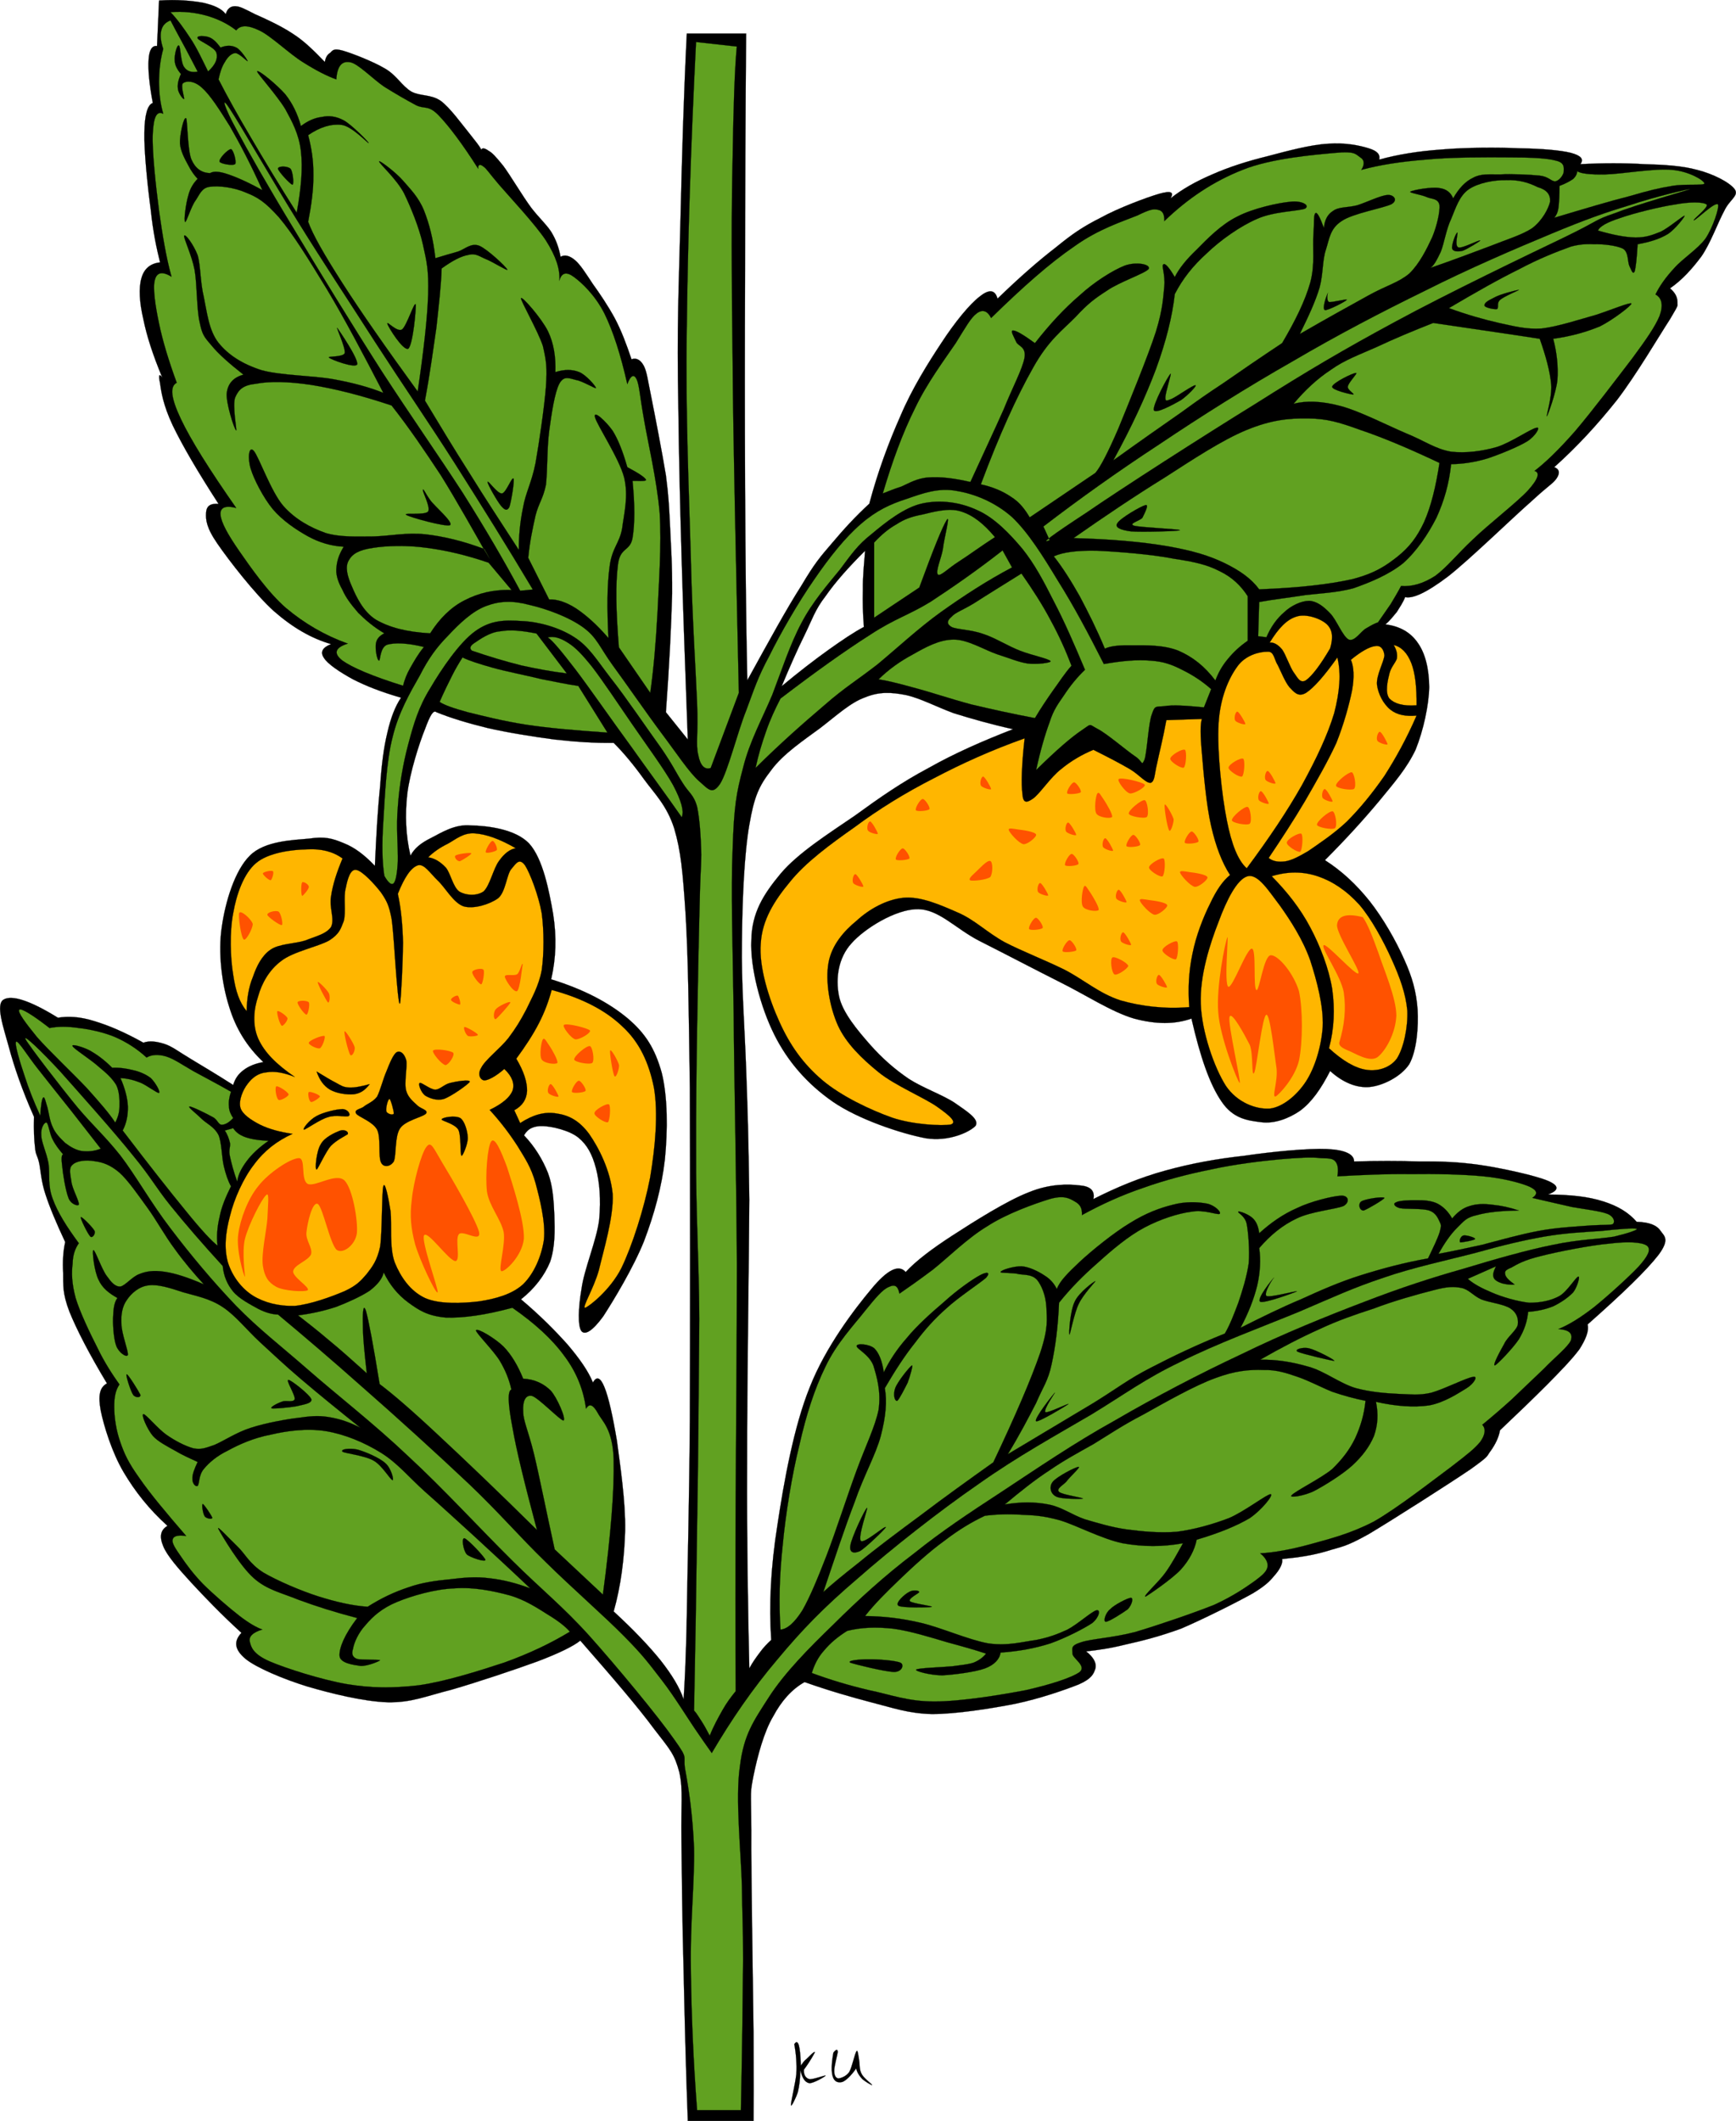 <?xml version="1.0" encoding="UTF-8"?>
<svg version="1.0" viewBox="0 0 370.89 453.08" xml:space="preserve" xmlns="http://www.w3.org/2000/svg">



<g fill-rule="evenodd">
	<path d="m85.677 149.04c-4.212-1.224-7.452-2.484-10.26-3.924-2.844-1.548-5.472-3.312-6.228-4.608-0.864-1.26-0.216-2.232 1.548-2.916-4.14-1.188-8.172-3.492-12.24-7.056-4.068-3.672-9.648-10.908-12.024-14.364-2.448-3.528-2.52-5.22-2.448-6.588 0.072-1.44 0.828-2.088 2.664-1.944-4.536-7.02-7.668-12.384-9.792-16.776-2.052-4.356-2.484-7.308-2.7-9-0.36-1.656-0.252-2.196 0.468-1.224-2.016-4.86-3.312-8.856-4.032-12.42-0.864-3.636-1.008-6.732-0.432-8.748 0.54-2.016 1.872-3.204 3.996-3.42-0.72-2.88-1.512-6.552-1.98-11.16-0.648-4.788-1.476-12.672-1.368-16.56 0.036-3.816 0.684-5.976 1.8-6.336-0.792-4.14-1.044-7.272-0.9-9.252 0.108-2.088 0.756-3.06 1.8-2.916l0.432-9.72c3.924-0.252 6.912 0.036 9.36 0.468 2.376 0.54 3.96 1.224 4.896 2.448 0.288-1.116 1.008-1.728 2.016-1.692 1.008 0 2.088 0.612 4.212 1.692 2.124 0.936 5.4 2.412 8.028 4.14 2.556 1.62 4.68 3.78 6.912 6.084 0.144-0.9 0.468-1.548 1.116-1.944 0.54-0.504 0.684-1.044 2.664-0.504 2.016 0.576 6.552 2.34 9.144 3.888 2.448 1.44 3.528 3.672 5.58 4.896 1.944 1.008 4.068 0.504 6.228 1.944 1.98 1.44 4.536 5.004 6.012 6.804 1.404 1.8 2.34 2.88 2.664 3.636 0.252-0.468 0.828-0.288 1.584 0.252 0.756 0.396 1.512 1.224 3.096 3.168 1.512 2.016 4.212 6.588 6.012 9 1.728 2.232 3.096 3.384 4.248 5.112 1.08 1.764 1.656 3.456 2.016 5.364 0.864-0.54 1.944-0.252 3.096 0.72s2.376 2.952 3.816 5.112c1.476 2.052 3.168 4.536 4.68 7.308 1.44 2.736 2.448 5.472 3.564 8.748 1.044-0.396 1.98 0.144 2.664 1.476 0.612 1.26 0.756 2.664 1.548 6.552 0.792 3.924 2.34 11.952 3.132 16.74 0.612 4.68 0.684 6.84 0.9 11.196 0.18 4.248 0.468 7.38 0.432 14.112-0.18 6.588-0.576 14.976-1.332 25.308l4.68 5.832c-1.08-28.692-1.8-51.768-2.016-70.344-0.36-18.576 0.108-26.676 0.432-40.14 0.324-13.608 0.684-26.676 1.368-40.32h12.672c-0.144 17.712-0.216 34.308-0.216 50.616-0.072 16.2-0.072 31.428 0 46.224 0.072 14.724 0.18 28.224 0.468 41.328 4.752-8.64 8.424-15.336 11.556-20.232 2.88-4.86 4.068-6.192 6.48-9 2.448-2.916 5.076-5.796 8.028-8.496 1.835-6.876 4.104-12.996 6.66-18.756 2.448-5.796 5.904-11.304 8.712-15.552 2.88-4.428 6.084-8.352 8.244-9.972 1.98-1.584 3.24-1.476 3.78 0.468 4.607-4.464 8.712-8.064 12.456-10.944 3.6-2.952 5.868-4.464 9.576-6.336 3.708-2.052 9.863-4.356 12.491-5.112 2.521-0.72 3.24-0.396 2.448 0.972 2.448-1.944 5.364-3.6 8.893-5.112 3.491-1.548 7.523-2.844 11.808-3.888 4.068-1.08 9.252-2.484 12.924-2.664 3.636-0.288 6.769 0.36 8.712 0.972 1.872 0.576 2.484 1.332 2.232 2.412 3.96-1.08 8.279-1.8 13.355-2.16 5.076-0.432 11.988-0.468 16.704-0.252 4.645 0.072 8.604 0.396 10.908 0.972 2.124 0.576 2.844 1.332 2.016 2.412 4.933-0.252 9.36-0.252 13.572 0 4.14 0.108 8.064 0.324 11.376 1.224 3.313 0.828 6.912 2.628 8.028 4.14 0.972 1.404-1.116 2.196-2.232 4.608-1.332 2.412-2.916 6.912-4.896 9.756-2.053 2.736-4.104 5.004-6.696 6.804 1.008 0.828 1.584 1.8 1.584 2.916-0.072 1.044 0.504 0.144-1.584 3.672-2.304 3.528-7.2 11.88-11.34 17.28-4.212 5.292-8.532 9.972-13.393 14.328 1.044 0.36 1.332 1.224 0.469 2.448-0.828 1.152-1.548 1.332-5.364 4.86-3.96 3.456-13.32 12.564-17.82 16.056-4.571 3.456-7.523 4.788-9.144 4.392-0.433 1.152-1.152 2.16-1.765 3.168-0.792 0.937-1.476 1.872-2.447 2.664 2.987 0.36 5.328 1.656 6.876 3.888 1.62 2.232 2.448 5.544 2.483 9.504-0.071 3.78-1.224 9.216-2.916 13.392-1.907 3.996-4.5 6.948-7.775 10.944-3.276 3.924-7.092 8.136-11.592 12.636 3.6 2.304 6.695 5.184 9.575 8.784 2.809 3.564 5.58 8.388 7.345 12.384 1.764 3.888 2.592 6.912 2.88 10.728 0.216 3.744-0.181 8.784-1.765 11.664-1.764 2.7-5.651 4.608-8.46 4.896-2.771 0.252-5.724-0.937-8.46-3.42-1.979 3.852-3.96 6.695-6.479 8.532-2.484 1.691-5.508 2.771-8.244 2.411-2.88-0.359-5.976-0.72-8.46-4.392-2.556-3.708-4.572-9.576-6.444-17.748-3.563 1.26-7.56 1.26-12.275 0-4.86-1.44-10.225-5.004-15.805-7.776-5.651-2.844-12.023-6.192-17.172-8.784-5.22-2.664-8.748-6.876-13.355-6.804-4.645 0.036-11.269 4.14-14.041 7.308-2.808 3.06-3.42 7.488-2.664 11.196 0.684 3.528 4.068 7.488 6.695 10.476 2.521 2.844 5.221 5.22 8.244 7.271 3.024 1.944 7.309 3.456 9.792 5.112 2.448 1.729 5.328 3.456 4.464 4.896-1.115 1.26-5.651 3.491-10.691 2.664-5.292-1.009-14.364-4.032-19.836-7.813-5.436-3.78-9.648-8.604-12.492-14.328-2.952-5.904-5.184-14.4-4.896-20.196 0.108-5.832 2.556-9.72 6.228-14.148 3.744-4.464 10.368-8.64 15.84-12.384 5.292-3.852 10.044-7.164 15.804-10.224 5.616-3.168 11.628-5.796 18.036-8.28-4.68-1.044-8.855-2.232-12.672-3.42-3.888-1.44-7.128-3.204-10.26-3.888-3.168-0.612-5.688-0.72-8.676 0.504-3.096 1.08-6.192 3.96-9.576 6.552-3.456 2.556-7.92 5.508-10.476 9-2.592 3.348-3.636 5.58-4.68 11.7-1.08 6.12-1.512 16.236-1.584 25.056-0.144 8.712 0.576 17.712 0.9 27 0.324 9.144 0.504 13.896 0.684 28.008-0.072 14.256-0.504 39.312-0.468 56.304-0.072 16.813 0.18 31.141 0.468 43.813 0.684-1.296 1.476-2.376 2.232-3.385 0.756-1.044 1.62-1.943 2.448-2.699-0.504-7.452-0.108-15.553 1.332-24.588 1.368-9.108 3.492-20.988 6.912-29.412 3.384-8.641 9.612-16.74 13.14-20.952 3.384-4.104 5.832-5.364 7.344-3.636 2.231-2.412 5.616-4.969 10.008-7.813 4.5-2.916 11.592-7.416 16.272-9.216 4.536-1.872 8.496-1.764 10.907-1.477 2.305 0.181 3.276 1.152 2.916 2.916 4.896-2.483 9.973-4.607 15.372-6.084 5.473-1.512 10.98-2.52 16.92-3.168 5.797-0.863 13.608-1.619 17.604-1.439 3.852 0.18 5.832 1.116 5.796 2.664 4.86-0.145 9.54-0.145 14.04 0 4.428-0.036 8.064 0.072 12.708 0.72 4.608 0.648 12.096 2.304 14.688 3.42 2.411 1.044 2.411 2.017 0 2.916 4.716 0.036 8.604 0.433 11.808 1.477 3.204 1.008 5.436 2.411 7.128 4.355 2.664 0.072 4.32 0.72 5.112 1.944 0.756 1.08 2.052 1.764-0.433 5.111-2.628 3.385-7.632 8.208-15.155 14.868 0.323 1.44-0.396 3.168-1.765 5.328-1.584 2.124-4.032 4.645-6.912 7.561-2.952 2.951-6.12 6.012-10.044 9.72-0.252 1.512-1.008 3.023-1.979 4.392-1.044 1.332 0 0.828-4.248 3.889-4.5 3.06-16.632 10.8-21.816 13.896-5.147 2.88-5.904 2.664-8.928 3.636-3.168 0.937-6.229 1.368-9.576 1.692 0.18 0.828-0.36 1.979-1.332 3.168-1.008 1.152-1.62 2.16-4.896 4.14-3.456 1.944-10.801 5.616-15.372 7.561-4.645 1.691-8.389 2.628-11.809 3.384-3.42 0.864-6.191 1.224-8.46 1.476 1.513 1.188 2.269 2.448 1.98 3.637-0.36 1.115-0.72 2.16-3.564 3.42-3.023 1.188-8.244 3.023-13.571 4.14-5.328 1.044-12.708 2.196-17.82 2.196-5.112-0.145-8.28-1.332-12.708-2.448-4.644-1.224-9.288-2.556-14.472-4.392-2.7 1.512-4.932 3.996-6.696 7.308-1.98 3.276-3.384 8.604-4.212 12.672-0.756 3.96-0.54 2.521-0.468 11.664-0.072 9.216 0.36 32.616 0.468 43.128 0.036 10.404 0.036 16.632 0 18.973h-14.04c-0.432-11.484-0.684-21.961-0.9-32.112-0.288-10.188-0.396-21.168-0.468-28.225-0.108-7.199 0.396-10.188-0.432-14.111-1.044-3.853-1.8-4.645-5.328-9.181-3.528-4.787-8.856-10.979-15.84-18.972-1.476 1.188-4.464 2.664-9.108 4.428-4.716 1.729-13.104 4.536-18.504 6.084-5.436 1.368-8.496 2.772-13.608 2.664-5.184-0.18-12.096-1.907-17.136-3.384-5.112-1.584-10.836-3.996-13.14-5.868-2.376-1.979-2.628-3.744-0.9-5.58-4.464-4.067-7.848-7.632-10.692-10.691-2.844-3.097-5.22-5.832-6.012-7.813-0.864-2.052-0.612-3.456 0.9-4.355-3.96-3.564-6.948-7.38-9.36-11.448-2.52-4.248-4.248-9.972-4.896-13.14-0.612-3.276-0.216-5.04 1.332-5.832-3.816-6.336-6.444-11.448-8.028-15.336-1.548-4.068-1.296-5.761-1.332-8.28-0.144-2.484 0-4.68 0.432-6.588-1.908-4.068-3.312-7.416-4.212-10.188-0.936-2.808-1.008-5.004-1.332-6.588-0.36-1.764-0.792-1.8-0.9-3.42-0.216-1.656-0.288-3.888-0.216-6.552-2.556-5.725-4.248-10.729-5.364-14.868-1.152-4.212-2.916-9.18-1.116-10.188 1.728-1.008 5.544 0.144 11.592 3.888 2.124-0.36 4.716-0.252 7.776 0.72 3.096 0.936 6.408 2.34 10.476 4.608 1.296-0.468 2.736-0.288 4.464 0.252 1.62 0.504 3.06 1.656 5.58 3.168 2.484 1.512 5.436 3.239 9.144 5.616 0.396-1.332 1.08-2.341 2.196-3.169 1.08-0.827 2.448-1.403 4.248-1.728-3.456-3.24-5.904-7.128-7.344-11.952-1.548-4.86-2.34-11.484-1.548-16.812 0.756-5.472 2.808-12.204 6.012-15.336 3.132-3.168 9.252-3.312 12.672-3.636 3.348-0.504 4.968-0.036 7.38 0.972 2.376 0.936 4.464 2.556 6.66 4.86 0.288-6.66 0.612-12.24 1.116-17.028 0.324-4.824 0.792-8.316 1.548-11.448 0.722-3.168 1.694-5.652 2.918-7.452zm2.016 33.732c-1.008-4.356-1.188-8.604-0.684-13.14 0.54-4.572 2.592-10.944 3.78-13.86 1.08-2.916 1.764-4.176 2.448-3.636 3.096 1.26 6.696 2.34 10.944 3.384 4.248 0.972 9.648 1.836 14.256 2.448 4.464 0.504 8.64 0.792 12.672 0.72 2.124 2.124 4.284 4.716 6.48 7.776 2.196 3.024 4.86 5.544 6.444 10.476 1.44 4.86 1.836 9.18 2.448 18.504 0.54 9.216 0.648 18.9 0.9 36.972 0.072 18.18 0.072 51.876 0 70.956-0.144 18.792-0.504 31.536-0.648 41.58-0.18 9.972-0.54 15.84-0.684 18.036-0.828-2.448-2.412-5.112-4.896-8.28-2.52-3.132-5.868-6.624-10.044-10.476 1.548-5.473 2.268-11.232 2.448-17.28 0.108-6.229-1.08-14.076-1.764-19.224-0.864-5.185-1.8-9.36-2.664-11.412-0.828-2.088-1.692-2.412-2.448-0.973-1.008-2.483-2.844-5.075-5.364-8.063-2.664-2.988-5.868-6.229-10.008-9.721 2.916-2.304 5.04-5.111 6.228-8.027 1.08-3.24 1.008-6.66 0.9-9.973-0.144-3.132-0.324-6.228-1.368-9-1.116-2.808-2.772-5.579-5.112-8.027 0.792-1.44 2.088-2.052 4.032-1.98 1.836 0.036 5.652 0.9 7.56 2.448 1.872 1.512 2.988 3.564 3.78 6.588 0.756 2.916 1.08 6.517 0.684 10.944-0.54 4.428-3.24 10.62-3.78 14.832-0.684 3.996-0.828 7.92 0 9 0.756 0.864 2.304 0.036 4.644-3.168 2.196-3.384 6.444-10.404 8.712-16.057 2.16-5.688 3.78-11.52 4.464-17.495 0.612-6.229 0.612-13.32-0.684-18.505-1.44-5.111-3.42-8.352-7.344-11.664-3.996-3.312-9.288-6.12-16.272-8.28 1.044-4.5 1.188-9 0.432-13.896-0.864-5.004-2.196-11.844-5.112-15.084-2.988-3.168-9.036-3.816-12.456-3.888-3.492-0.324-6.372 1.584-8.496 2.664-2.268 1.117-3.564 2.233-4.428 3.781zm79.308-36.18c1.728-4.14 3.312-7.74 4.896-10.944s2.196-5.364 4.464-8.28c2.16-3.096 4.932-6.192 8.46-9.72-0.216 2.772-0.504 5.472-0.468 8.244-0.072 2.7 0 5.328 0.216 8.028-2.232 1.188-4.572 2.772-7.56 4.896-2.916 2.088-6.3 4.68-10.008 7.776z" stroke="#000" stroke-miterlimit="10" stroke-width=".036"/>
	<path d="m166.75 348.12c-0.36-5.472-0.252-11.376 0.468-18 0.612-6.66 1.98-15.048 3.564-21.42 1.476-6.516 3.204-11.916 5.58-16.776 2.376-5.004 6.12-8.928 8.46-11.916 2.268-2.808 3.78-4.607 5.112-5.111 1.261-0.612 1.908-0.181 2.232 1.439 1.584-1.08 3.96-2.735 7.128-5.112 3.096-2.447 7.38-6.731 11.592-9.252 4.176-2.735 10.116-4.823 13.356-5.832 3.023-0.863 4.212-0.18 5.363 0.505 1.152 0.611 1.62 1.439 1.549 2.915 4.212-2.304 8.46-4.247 13.14-5.831 4.644-1.656 9.468-2.916 14.472-3.925 4.896-1.08 10.729-1.8 14.725-2.159 3.852-0.324 6.695-0.505 8.676-0.253 1.836 0.072 2.556 0.036 3.132 0.721 0.54 0.647 0.685 1.656 0.433 3.168 5.291-0.288 10.26-0.54 15.588-0.468 5.22-0.072 11.195 0.035 15.588 0.468 4.212 0.396 7.992 1.404 9.828 2.195 1.691 0.793 1.907 1.549 0.647 2.412 2.952 0.685 5.724 1.332 8.46 1.944 2.628 0.468 6.084 0.864 7.596 1.476 1.368 0.54 1.692 1.729 1.116 2.196-0.576 0.216-1.872 0.108-4.464 0.252-2.736 0.216-7.452 0.433-11.376 1.188-4.032 0.756-8.46 2.016-12.023 2.952-3.637 0.792-6.624 1.439-9.36 1.943 1.332-2.376 2.628-4.248 4.032-5.616 1.439-1.403 1.872-2.159 4.212-2.664 2.16-0.611 5.184-0.936 8.928-0.972-2.052-0.684-3.78-1.044-5.58-1.224-1.872-0.252-3.456-0.216-4.896 0.252-1.549 0.432-2.664 1.368-3.78 2.664-0.864-1.512-1.908-2.521-3.132-3.168-1.296-0.648-3.061-0.756-4.464-0.721-1.549-0.035-3.853 0.072-4.429 0.469-0.647 0.216-0.359 0.899 0.864 1.224 1.188 0.252 4.752 0 6.264 0.504 1.368 0.468 1.836 1.548 2.232 2.412 0.36 0.756 0.36 0.792 0 2.196-0.432 1.368-1.26 3.06-2.484 5.616-5.22 0.936-9.899 2.195-14.472 3.636-4.464 1.404-8.604 3.24-12.708 5.111-4.32 1.801-8.568 3.925-12.888 6.085 1.691-3.133 2.88-6.229 3.563-9 0.648-2.809 0.792-5.58 0.433-8.028 2.34-2.736 4.968-4.896 8.027-6.336 3.097-1.512 8.28-1.944 10.008-2.664 1.44-0.864 1.044-2.34-0.647-2.196-1.8 0.108-6.408 1.225-9.36 2.664-2.952 1.296-5.58 3.132-8.027 5.364-0.181-1.404-0.576-2.412-1.332-3.168-0.864-0.864-2.88-1.62-3.133-1.44-0.323 0.181 1.44 0.792 1.801 2.664 0.323 1.729 0.647 5.508 0.432 8.28-0.396 2.808-1.332 5.868-2.232 8.496-0.936 2.483-1.764 4.68-2.88 6.588-5.939 2.376-11.124 4.86-15.84 7.308-4.68 2.376-7.271 4.464-12.24 7.524-5.147 3.096-11.195 6.696-18.287 10.944 2.52-4.141 4.392-7.74 6.048-10.944 1.403-3.313 2.556-4.68 3.312-8.28 0.792-3.636 1.368-7.92 1.584-13.14 2.448-3.061 5.148-5.796 8.244-8.496 3.06-2.772 6.588-5.76 10.008-7.561 3.384-1.8 7.2-3.023 10.044-3.384 2.7-0.504 5.4 0.72 6.013 0.468 0.468-0.359-1.08-1.871-2.7-2.195-1.836-0.36-4.608-0.504-7.345 0.252-2.771 0.684-5.76 1.8-9.107 3.888-3.42 2.052-8.1 5.832-10.729 8.28-2.556 2.412-4.319 4.176-4.896 5.832-0.576-1.152-1.368-2.124-2.664-2.916-1.332-0.9-3.384-1.872-4.896-1.944-1.655-0.036-4.392 0.792-4.464 1.225-0.036 0.287 2.557 0.071 4.032 0.468 1.296 0.18 2.7 0.036 3.78 1.224 0.899 1.116 1.836 3.204 1.979 5.832 0.072 2.484 0.504 4.212-1.332 9.756-1.943 5.616-5.184 13.177-10.008 23.364-5.508 3.924-10.584 7.56-15.372 11.196-4.968 3.672-9.792 7.271-13.356 10.224-3.528 2.772-6.012 4.824-7.596 6.3 2.484-7.344 4.536-13.607 6.696-19.224 1.944-5.652 4.5-10.08 5.58-14.112 1.08-4.14 1.368-7.416 0.864-10.224 2.195-3.744 4.176-6.84 6.479-9.72 2.16-2.881 4.104-5.04 6.66-7.309 2.556-2.376 7.2-5.399 8.496-6.552 1.08-1.26 0.108-1.332-1.368-0.504-1.62 0.864-4.968 3.24-7.56 5.616-2.628 2.231-5.904 5.147-8.028 7.775-2.196 2.484-3.78 4.968-4.896 7.309-0.36-2.521-1.08-4.177-2.017-5.112-1.08-0.936-3.78-1.152-3.78-0.504-0.036 0.612 2.628 1.764 3.564 4.14 0.72 2.376 1.692 5.544 1.116 9.504-0.756 3.637-2.772 7.704-4.68 12.889-1.944 5.256-4.464 13.104-6.444 18.252-1.944 5.004-3.564 8.892-5.148 11.664-1.692 2.664-3.204 3.995-4.68 4.14z" fill="#61a121" stroke="#000" stroke-miterlimit="10" stroke-width=".036"/>
	<path d="m191.26 296.54c0.469-1.368 3.097-4.608 3.564-4.86 0.324-0.216-0.396 2.304-0.9 3.672-0.647 1.261-1.764 3.528-2.231 3.889-0.613 0.107-0.901-1.441-0.433-2.701z" stroke="#000" stroke-miterlimit="10" stroke-width=".036"/>
	<path d="m185.25 322.1c-0.396 0.108-3.384 6.48-3.564 8.028-0.252 1.476 0.612 1.836 2.016 1.224 1.224-0.684 5.472-4.788 5.544-5.111-0.108-0.469-4.608 3.6-5.328 2.916-0.72-0.757 1.62-7.273 1.332-7.057z" stroke="#000" stroke-miterlimit="10" stroke-width=".036"/>
	<path d="m225.36 297.51c-0.324 0.288-4.572 5.652-3.996 6.084 0.432 0.324 6.516-3.348 6.876-3.636 0.252-0.36-4.429 2.016-4.896 1.692-0.54-0.432 2.304-4.5 2.016-4.14z" stroke="#000" stroke-miterlimit="10" stroke-width=".036"/>
	<path d="m228.49 285.12c-0.181-0.216 0.144-5.112 1.115-7.056 0.864-1.98 4.284-4.464 4.429-4.393 0.036 0.072-2.628 2.844-3.564 4.86-0.936 1.837-1.872 6.625-1.98 6.589z" stroke="#000" stroke-miterlimit="10" stroke-width=".036"/>
	<path d="m272.16 272.96c-0.252 0.18-3.816 4.572-2.916 5.112 0.863 0.432 7.452-2.017 7.812-2.196 0.072-0.252-5.651 1.368-6.479 0.972-0.721-0.576 1.619-4.14 1.583-3.888z" stroke="#000" stroke-miterlimit="10" stroke-width=".036"/>
	<path d="m312.69 263.92c-0.685 0.108-1.009 1.296-0.685 1.476 0.324 0 2.988-0.432 3.132-0.72 0.145-0.324-2.015-0.9-2.447-0.756z" stroke="#000" stroke-miterlimit="10" stroke-width=".036"/>
	<path d="m290.84 256.65c0.756-0.54 4.716-1.116 4.933-0.757 0 0.288-3.708 2.484-4.465 2.7-0.936-0.035-1.188-1.475-0.468-1.943z" stroke="#000" stroke-miterlimit="10" stroke-width=".036"/>
	<path d="m173.44 357.38c3.78 1.404 7.812 2.628 12.24 3.672 4.428 0.9 8.316 2.448 14.04 2.412 5.544 0 14.148-1.404 19.404-2.412 5.112-1.152 9.792-2.628 11.556-3.888 1.513-1.332-1.548-2.916-1.548-3.924 0-1.08-0.504-1.692 1.8-2.412 2.196-0.756 6.696-0.937 11.557-2.196 4.859-1.439 12.456-4.032 16.956-5.832 4.212-1.944 6.731-3.744 8.676-5.112 1.836-1.367 2.448-2.016 2.664-2.916 0.216-0.936-0.396-2.052-1.548-2.951 3.06-0.181 6.624-0.828 10.691-1.944 4.032-1.116 8.568-2.232 13.608-4.86 5.004-2.844 12.636-8.819 16.488-11.664 3.744-2.88 5.04-3.924 6.228-5.363 1.08-1.513 1.225-2.772 0.433-3.637 2.016-1.655 3.96-3.312 6.228-5.363 2.232-2.124 4.68-4.465 6.912-6.589 2.088-2.195 5.184-4.68 5.796-6.084 0.432-1.476-0.324-2.231-2.664-2.411 2.16-0.864 4.68-2.412 7.56-4.645 2.916-2.34 7.561-6.552 9.612-8.748 1.98-2.231 2.664-3.6 1.765-4.392-1.116-0.828-4.248-0.937-8.028-0.468-3.888 0.323-11.232 1.764-14.688 2.663-3.563 0.864-5.004 1.729-6.264 2.448-1.368 0.576-1.44 0.828-1.332 1.44 0.072 0.611 0.792 1.296 2.016 2.195-1.008 0.108-1.943-0.071-2.664-0.252-0.792-0.252-1.584-0.647-1.8-1.188-0.288-0.684-0.036-1.368 0.468-2.448l-6.012 2.664c1.152 1.044 2.952 2.017 5.112 2.916 2.124 0.937 5.544 1.944 8.028 2.196 2.411 0 4.607-0.433 6.443-1.44 1.692-0.972 3.492-4.067 4.032-4.14 0.432-0.145-0.216 2.231-1.116 3.384-1.044 1.08-2.592 2.16-4.248 2.952-1.584 0.648-3.42 1.044-5.363 1.188-0.181 1.98-0.792 3.889-1.98 5.868-1.296 1.944-4.572 5.328-5.112 5.58-0.611 0.072 1.152-3.132 1.98-4.607 0.72-1.549 2.664-2.88 2.916-4.141 0.144-1.332-0.252-2.52-1.584-3.42-1.404-0.936-4.5-1.26-6.229-1.944-1.764-0.791-2.628-2.123-4.248-2.447-1.655-0.324-3.06-0.288-6.012 0.504-3.276 0.828-8.568 2.304-12.672 3.888-4.104 1.332-7.596 2.521-11.592 4.393-4.032 1.8-8.316 4.031-12.708 6.552 3.384-0.072 6.804 0.468 10.26 1.476 3.492 0.937 6.804 3.636 10.224 4.608 3.24 0.864 6.336 1.08 9.145 1.224 2.592 0.072 4.248 0.36 6.912-0.252 2.628-0.72 7.596-3.24 8.928-3.384 1.188-0.288 0.216 1.439-1.368 2.412-1.728 1.044-4.716 3.06-7.992 3.672-3.275 0.468-7.02 0.216-11.376-0.756 0.54 2.628 0.396 4.968-0.432 7.308-0.972 2.304-2.484 4.32-4.68 6.336-2.16 1.944-5.904 4.248-8.028 5.364-2.196 1.116-5.544 1.584-4.896 0.972 0.612-0.828 6.372-3.672 8.677-5.615 2.16-2.089 3.744-4.177 4.896-6.553 1.152-2.483 1.944-5.111 2.232-8.027-2.34-0.469-4.716-1.116-7.128-1.944-2.484-1.008-4.933-2.34-7.345-3.168-2.411-0.828-4.535-1.548-7.344-1.476-2.952-0.108-6.048 0.144-10.26 1.728-4.428 1.584-10.98 5.328-15.372 7.776-4.464 2.304-7.38 4.319-10.692 6.336-3.456 1.943-6.155 3.384-9.359 5.58-3.204 2.088-6.3 4.571-9.576 7.308 3.42-0.576 6.444-0.576 9.36 0 2.844 0.54 4.932 2.196 7.775 3.168 2.736 0.792 5.616 1.692 8.928 2.16 3.313 0.432 6.876 0.792 10.692 0.504 3.636-0.468 7.668-1.584 11.124-2.916 3.348-1.404 8.136-5.148 8.928-5.112 0.721 0.072-1.872 3.349-4.464 5.112-2.664 1.584-6.443 3.168-11.34 4.608-0.432 2.159-1.548 4.319-3.348 6.336-1.836 2.016-7.093 5.58-7.597 5.832-0.611-0.036 2.88-3.168 4.248-5.112 1.404-1.944 2.484-3.996 3.78-6.3-4.32 0.792-8.532 0.792-12.924 0-4.464-0.937-9.792-3.816-13.356-4.896-3.672-1.008-5.58-1.08-8.244-1.188-2.735-0.181-5.292-0.108-7.812 0.216-2.808 1.332-5.652 3.023-8.676 5.364-3.168 2.268-6.732 5.544-9.576 8.279-2.844 2.736-5.292 5.148-7.344 7.776 3.672 0.036 7.632 0.432 12.024 1.476 4.356 1.044 10.08 3.601 14.256 4.356 4.104 0.612 7.345-0.324 10.261-0.72 2.735-0.54 4.536-1.225 6.659-2.196 2.16-1.116 5.257-3.924 6.229-4.14 0.936-0.252 0.648 1.439-0.864 2.699-1.691 1.152-5.688 3.204-8.928 4.356-3.384 1.08-6.768 1.692-10.692 1.979-0.18 1.368-1.296 2.629-3.348 3.385-2.196 0.792-6.624 1.332-9.108 1.476-2.628-0.036-5.832-0.9-5.58-1.224 0.396-0.36 5.58-0.504 7.776-0.721 2.052-0.287 3.168-0.359 4.464-0.756 1.152-0.468 2.052-1.115 2.7-1.943-2.232-0.757-4.932-1.513-8.244-2.412-3.384-1.008-8.027-2.448-11.592-2.916-3.672-0.396-6.804-0.288-9.828 0.468-2.016 1.26-3.6 2.592-4.896 4.14-1.334 1.476-2.126 3.096-2.666 4.86z" fill="#61a121" stroke="#000" stroke-miterlimit="10" stroke-width=".036"/>
	<path d="m230.47 313.35c-0.611-0.036-4.68 2.088-5.544 3.168-0.792 0.973-0.576 2.484 0.648 3.133 1.044 0.647 5.616 0.54 5.796 0.504-0.036-0.288-4.464-0.828-5.112-1.477-0.647-0.647 0.792-1.368 1.548-2.16 0.612-0.9 3.168-3.204 2.664-3.168z" stroke="#000" stroke-miterlimit="10" stroke-width=".036"/>
	<path d="m277.27 288.76c1.009 0.468 7.164 1.908 7.776 1.944 0.324-0.145-3.996-2.376-5.328-2.664-1.368-0.36-3.384 0.252-2.448 0.72z" stroke="#000" stroke-miterlimit="10" stroke-width=".036"/>
	<path d="m237.16 343.77c0.864-0.936 3.78-2.447 4.464-2.447 0.576 0 0.216 1.512-0.684 2.447-1.044 0.757-3.996 2.664-4.681 2.664-0.647 0-0.071-1.908 0.901-2.664z" stroke="#000" stroke-miterlimit="10" stroke-width=".036"/>
	<path d="m194.18 340.1c-0.828 0.396-3.06 2.34-2.231 2.916 0.828 0.504 6.624 0.36 7.128 0.252 0.252-0.216-4.176-0.72-4.68-1.224-0.433-0.576 1.943-1.692 1.979-1.944-0.036-0.468-1.548-0.468-2.196 0z" stroke="#000" stroke-miterlimit="10" stroke-width=".036"/>
	<path d="m185.68 354.46c1.835-0.036 5.688 0.252 6.696 0.72 0.828 0.36 0.433 1.944-1.332 1.98-1.944-0.036-8.352-1.62-9.36-1.98-0.864-0.468 2.088-0.756 3.996-0.72z" stroke="#000" stroke-miterlimit="10" stroke-width=".036"/>
	<path d="m152.06 374.48c4.212-7.164 8.748-13.787 14.04-20.016 5.22-6.264 9.828-11.052 17.136-17.28 7.2-6.336 17.388-14.363 25.848-20.195 8.388-5.94 16.74-10.513 24.084-14.832 7.164-4.356 11.484-7.633 18.936-11.196 7.524-3.816 17.929-7.668 25.381-10.729 7.235-3.096 11.628-5.147 18.035-7.271 6.265-2.196 14.076-3.852 19.837-5.364 5.651-1.584 10.008-2.628 14.472-3.42s8.928-1.008 12.275-1.224c3.421-0.396 6.912-0.648 7.561-0.469 0.396 0.217-1.98 1.009-4.896 1.692-3.132 0.504-7.487 0.576-12.924 1.729-5.436 1.079-12.42 3.06-19.151 5.111-6.769 1.908-13.32 4.032-21.168 7.057-8.028 3.06-17.389 6.84-26.28 11.195-9 4.212-18.36 9.108-26.964 14.112-8.784 4.86-17.028 10.512-24.3 15.3-7.272 4.752-12.708 8.353-18.685 13.141-6.192 4.68-11.916 9.899-17.172 15.119-5.328 5.148-10.44 10.332-13.824 15.553-3.276 5.111-5.4 7.991-6.228 14.868-1.008 6.731 0.252 18.468 0.432 25.487 0.072 6.876 0.252 7.704 0.252 15.805-0.072 8.1-0.18 18.575-0.468 32.111h-9.36c-0.828-10.836-1.224-20.844-1.332-30.168-0.18-9.504 0.828-18.756 0.684-25.812-0.288-7.021-1.116-12.492-1.8-16.272-0.792-3.852 0.936-2.231-2.448-6.948-3.492-5.004-12.276-15.588-18.036-22.031-5.796-6.444-10.296-9.937-16.704-16.309-6.624-6.552-14.724-15.372-22.068-22.14-7.308-6.948-15.264-13.104-21.384-18.468-6.228-5.437-10.476-8.641-15.372-13.645-5.04-5.256-9.864-11.052-14.04-16.56-4.176-5.437-7.416-11.269-10.692-15.552-3.384-4.248-5.724-6.229-9.108-10.225-3.456-4.176-10.548-13.392-11.16-14.616-0.648-1.332 3.42 2.556 7.344 6.804 3.78 4.248 11.628 13.031 15.624 18.036 3.888 4.716 4.752 6.659 7.992 10.691 3.204 3.96 6.876 8.208 11.16 12.888 0.18 2.089 0.972 3.96 2.232 5.473 1.26 1.512 3.636 2.735 5.328 3.672 1.62 0.828 2.988 1.188 4.248 1.224 5.364 4.464 11.448 9.648 18.252 15.696 6.84 5.976 15.912 14.22 22.5 20.448 6.552 6.228 10.8 11.268 16.488 16.775 5.544 5.473 12.456 11.484 16.704 15.805 4.104 4.14 5.292 5.832 8.028 9.359 2.7 3.456 5.904 8.748 7.812 11.448 1.763 2.595 2.771 3.927 2.879 4.143z" fill="#61a121" stroke="#000" stroke-miterlimit="10" stroke-width=".036"/>
	<path d="m21.525 245.38c-1.944-2.52-4.032-5.147-6.264-8.028-2.412-2.987-5.364-6.768-7.344-9.252-1.98-2.52-4.068-5.904-4.464-5.58-0.432 0.324 0.864 4.572 1.8 7.308 0.828 2.592 1.944 5.472 3.348 8.496 0.144-2.34 0.36-3.636 0.648-3.889 0.288-0.252 0.54 1.08 0.9 2.196 0.288 1.044 0.468 2.844 1.116 4.141 0.54 1.331 1.656 2.411 2.664 3.384 1.008 0.756 2.196 1.512 3.564 1.728 1.26 0.144 2.556 0.072 4.032-0.504z" fill="#61a121" stroke="#000" stroke-miterlimit="10" stroke-width=".036"/>
	<path d="m43.557 274.36c-2.16-2.341-4.284-4.86-6.228-7.561-2.052-2.736-3.888-6.12-5.796-8.748-2.088-2.88-4.14-5.868-6.012-7.56-1.98-1.692-3.636-2.232-5.364-2.448-1.8-0.324-3.816-0.072-4.644 0.756-0.9 0.72-0.468 2.124-0.252 3.636 0.144 1.44 1.692 4.177 1.584 4.86-0.108 0.432-1.728 0-2.232-1.439-0.612-1.584-1.188-5.148-1.332-6.805-0.216-1.548-0.144-2.412 0.216-2.448-0.864-1.008-1.656-2.016-2.232-3.168-0.684-1.224-0.9-3.456-1.332-3.636-0.432-0.144-1.26 1.116-1.116 2.664 0 1.512 1.116 3.672 1.548 6.084 0.324 2.269-0.216 4.645 0.9 7.561 1.044 2.88 2.952 5.903 5.58 9.468-0.72 1.008-1.296 2.376-1.332 4.392-0.252 1.944-0.18 4.248 0.648 7.309 0.9 2.987 3.06 7.523 4.68 10.691 1.476 3.061 3.168 5.652 4.68 7.776-0.828 1.188-1.152 2.771-1.116 4.896 0 2.053 0.396 4.933 1.332 7.524 0.828 2.376 1.656 4.248 4.032 7.56 2.304 3.349 5.688 7.38 10.008 12.385-1.728-0.252-2.736 0-2.88 0.756-0.252 0.72 0.612 1.979 1.764 3.636 1.044 1.548 2.556 3.636 4.68 5.832 2.088 2.088 5.616 5.147 7.812 6.84 2.052 1.584 3.78 2.556 4.896 2.916-2.052 0.612-2.988 1.548-2.664 2.664 0.252 1.08 0.684 2.592 4.212 4.14 3.42 1.477 11.088 3.925 16.488 4.86 5.256 0.864 9.684 0.9 15.372 0.252 5.652-0.792 12.816-3.06 18.288-4.86 5.4-1.943 9.972-4.14 14.004-6.588-0.936-1.115-2.592-2.376-4.68-3.636-2.232-1.404-4.932-3.204-8.244-4.14-3.456-0.937-7.704-1.801-11.772-1.477-4.104 0.145-9.072 1.584-12.276 2.916s-5.148 3.097-6.66 4.896c-1.584 1.691-2.484 3.815-2.7 5.111-0.36 1.08-0.108 1.801 0.9 2.16 0.9 0.216 4.752 0.108 4.896 0.252-0.036 0.181-2.736 1.332-4.212 1.225-1.512-0.216-4.392-0.576-4.464-2.196-0.072-1.656 1.044-4.464 3.78-8.028-4.716-1.224-8.784-2.52-12.492-3.888-3.708-1.512-6.768-2.124-9.576-4.608-2.988-2.592-6.948-9.323-7.56-10.476-0.648-1.188 2.304 2.016 3.996 3.636 1.62 1.513 2.556 3.708 5.58 5.616 2.952 1.729 7.956 3.888 11.808 5.112 3.672 1.151 7.164 1.979 10.476 2.195 2.88-1.836 5.724-3.168 8.676-4.14 2.916-1.044 5.94-1.439 8.928-1.728 2.916-0.36 5.508-0.612 8.46-0.217 2.88 0.324 5.724 1.045 8.676 2.16-4.284-4.067-8.244-7.704-12.024-11.195-3.852-3.492-7.164-6.553-10.476-9.469-3.348-2.987-5.868-6.12-9.36-8.279-3.636-2.269-7.848-3.996-11.808-4.645-4.068-0.647-8.28-0.072-11.808 0.756-3.6 0.685-6.732 2.088-9.108 3.385-2.448 1.188-4.032 2.592-5.148 3.924-1.152 1.368-0.9 3.096-1.332 3.636-0.504 0.252-1.152-0.612-1.116-1.476-0.072-0.864 0.396-2.124 1.116-3.637-1.692-0.792-3.276-1.476-4.896-2.447-1.62-0.9-3.636-1.944-4.68-3.133-1.188-1.403-2.556-4.571-2.016-4.644 0.468-0.072 3.024 3.06 4.896 4.392 1.8 1.261 3.96 2.412 5.796 2.916 1.62 0.288 2.412 0 4.464-0.72 1.98-0.828 4.716-2.7 7.812-3.672 3.06-1.008 7.74-1.872 10.692-2.196 2.772-0.396 4.32-0.396 6.444 0 2.16 0.396 4.104 1.08 6.264 2.196-4.824-3.853-8.892-7.164-12.492-10.224-3.708-3.133-6.084-5.437-8.928-8.028-2.916-2.7-5.256-5.725-7.992-7.524-2.772-1.872-5.868-2.412-8.46-3.168-2.7-0.899-5.436-1.764-7.38-1.476-2.052 0.216-3.744 1.728-4.68 3.168-0.936 1.296-1.26 3.132-1.116 5.112 0 2.016 1.476 5.651 1.368 6.588-0.324 0.611-1.944-0.504-2.484-1.944-0.576-1.476-0.792-4.968-0.648-6.588 0.072-1.764 0.324-2.88 0.9-3.636-1.8-1.009-3.24-2.124-4.032-3.889-0.936-1.8-1.404-6.228-1.116-6.336 0.36-0.144 1.8 4.176 2.916 5.58 0.9 1.26 1.728 2.269 2.88 2.196 1.044-0.216 2.52-2.124 4.032-2.664 1.476-0.612 3.06-0.828 5.328-0.504 2.304 0.327 5.076 1.227 8.46 2.703z" fill="#61a121" stroke="#000" stroke-miterlimit="10" stroke-width=".036"/>
	<path d="m17.277 260c-0.216 0.18 1.476 3.6 2.016 4.14 0.432 0.433 1.188-0.576 0.9-1.224-0.468-0.828-2.736-3.096-2.916-2.916z" stroke="#000" stroke-miterlimit="10" stroke-width=".036"/>
	<path d="m61.629 294.77c0.54 0 4.536 3.132 4.896 4.14 0.18 0.899-1.692 1.116-3.132 1.476-1.584 0.288-4.752 0.576-5.328 0.469-0.54-0.217 1.296-1.152 2.196-1.44 0.828-0.36 2.376 0.252 2.7-0.504 0.18-0.865-1.98-4.141-1.332-4.141z" stroke="#000" stroke-miterlimit="10" stroke-width=".036"/>
	<path d="m76.317 309.64c1.512 0.396 4.68 1.692 6.012 2.916 1.26 1.08 1.872 3.637 1.548 3.637-0.54-0.145-2.196-3.097-3.996-4.141-1.836-1.116-6.156-1.584-6.696-1.943-0.54-0.541 1.476-0.829 3.132-0.469z" stroke="#000" stroke-miterlimit="10" stroke-width=".036"/>
	<path d="m99.249 328.61c0.72 0.216 4.248 3.924 4.464 4.607 0 0.54-3.276-0.504-3.996-1.188-0.756-0.827-1.188-3.635-0.468-3.419z" stroke="#000" stroke-miterlimit="10" stroke-width=".036"/>
	<path d="m43.341 321.3c-0.324-0.107 0 2.124 0.432 2.664 0.36 0.433 1.584 0.648 1.584 0.252-0.216-0.576-1.728-2.844-2.016-2.916z" stroke="#000" stroke-miterlimit="10" stroke-width=".036"/>
	<path d="m27.069 293.58c-0.324-0.072 0.828 3.6 1.368 4.356 0.432 0.684 1.728 0.684 1.548 0-0.36-0.756-2.628-4.428-2.916-4.356z" stroke="#000" stroke-miterlimit="10" stroke-width=".036"/>
	<path d="m24.621 239.8c-1.224-1.908-3.276-4.248-6.012-7.308-2.988-3.168-8.172-8.064-10.692-10.944-2.412-2.952-4.32-5.508-3.78-5.868 0.396-0.324 2.592 0.936 6.444 3.924 1.8-0.36 3.888-0.36 6.264 0 2.232 0.252 5.328 0.9 7.776 1.944 2.376 1.044 4.608 2.448 6.696 4.356 1.116-0.648 2.52-0.72 4.212-0.216 1.692 0.541 3.348 1.728 5.796 3.132 2.34 1.296 4.968 2.628 8.028 4.392-0.396 1.188-0.54 2.196-0.432 3.168 0 0.9 0.432 1.764 0.9 2.448-0.9 1.008-1.764 1.439-2.448 1.439-0.792-0.035-0.864-1.151-2.016-1.691-1.224-0.685-4.572-2.34-4.896-2.196-0.36 0.108 1.548 1.548 2.664 2.664 1.008 0.972 2.664 1.656 3.564 3.42 0.684 1.584 0.684 4.752 1.116 6.588 0.432 1.8 0.9 3.204 1.548 4.356-1.152 2.34-2.016 4.355-2.448 6.588-0.504 2.124-0.648 4.104-0.432 6.084-1.116-0.828-3.348-3.168-6.696-7.308-3.456-4.213-7.884-9.828-13.572-17.28 0.828-1.513 1.152-3.313 1.116-5.112-0.072-1.836-0.648-3.96-1.584-6.084 1.44 0.072 2.808 0.396 4.248 0.972 1.296 0.505 3.6 2.305 3.996 2.196 0.324-0.324-0.864-2.304-1.764-3.168-1.008-0.792-2.448-1.404-3.78-1.692-1.404-0.359-2.844-0.575-4.464-0.504-1.728-1.728-3.24-2.808-4.68-3.636-1.44-0.792-4.176-1.584-3.78-0.972 0.324 0.612 3.888 2.844 5.544 4.355 1.62 1.332 2.88 2.448 3.78 3.925 0.684 1.403 0.72 3.168 0.684 4.607 0 1.297-0.396 2.485-0.9 3.421z" fill="#61a121" stroke="#000" stroke-miterlimit="10" stroke-width=".036"/>
	<path d="m49.821 240.99c0.54 0.828 1.332 1.476 2.664 1.943 1.296 0.433 2.88 0.685 4.896 0.757-2.052 1.439-3.564 2.844-4.68 4.355-1.116 1.512-1.836 2.844-2.016 4.392-0.792-2.195-1.26-4.031-1.548-5.363-0.36-1.44 0.144-2.088 0-2.916-0.216-0.9-0.54-1.836-1.116-2.664 0.576-0.144 1.188-0.324 1.8-0.504z" fill="#61a121" stroke="#000" stroke-miterlimit="10" stroke-width=".036"/>
	<path d="m62.961 230.04c-2.412-0.936-4.284-1.26-6.012-0.972-1.8 0.144-3.096 1.188-4.032 2.447-1.008 1.261-1.98 3.564-1.548 5.112 0.396 1.404 2.304 2.664 4.212 3.636 1.836 0.9 4.14 1.549 6.912 1.944-3.312 1.512-6.012 3.564-8.244 6.588-2.268 2.916-4.248 7.344-5.112 10.944-0.972 3.636-1.296 6.912-0.432 9.972 0.9 2.809 2.772 5.437 5.328 7.057 2.376 1.476 5.544 2.304 8.928 2.195 3.384-0.324 7.92-1.979 10.692-3.168 2.52-1.188 3.384-2.124 4.68-3.636 1.224-1.584 2.232-2.844 2.88-5.868 0.468-3.276 0.324-11.592 0.684-12.888 0.324-1.26 1.116 2.52 1.548 5.364 0.288 2.699-0.288 7.775 0.9 10.943 1.26 3.096 3.312 6.084 6.444 7.561 3.024 1.367 7.992 1.151 11.592 0.72 3.492-0.54 6.984-1.477 9.36-3.636 2.34-2.269 3.924-5.94 4.464-9.504 0.396-3.744-0.9-8.82-1.8-12.168-0.972-3.421-2.232-5.221-3.78-7.776-1.692-2.628-3.6-5.185-6.012-7.813 2.736-1.332 4.32-2.664 4.896-4.14 0.468-1.44-0.072-3.024-1.764-4.608-1.98 1.729-3.492 2.412-4.248 2.448-0.9-0.072-1.548-1.296-0.684-2.7 0.828-1.691 4.104-4.176 5.796-6.335 1.62-2.16 2.52-3.636 3.816-6.084 1.188-2.52 2.664-5.004 3.312-8.424 0.504-3.528 0.504-8.46 0-12.168-0.684-3.852-2.52-8.604-3.564-10.224-1.188-1.62-1.872-0.504-2.88 0.72-1.044 1.08-1.224 5.004-2.916 6.336-1.764 1.26-5.184 2.34-7.344 1.692-2.196-0.756-3.96-4.104-5.58-5.58-1.656-1.62-2.88-3.6-4.212-3.168-1.44 0.504-2.808 2.484-4.248 6.084 0.684 3.096 1.008 6.444 1.116 10.44-0.036 3.852-0.396 11.952-0.648 12.924-0.252 0.9-0.684-4.356-0.9-7.308-0.252-3.06-0.504-8.028-0.9-10.728-0.54-2.844-1.008-3.78-2.232-5.58-1.368-1.8-4.068-4.716-5.328-4.86-1.26-0.252-1.872 2.016-2.232 3.888-0.54 1.836 0.108 5.112-0.432 7.056-0.684 1.728-0.936 2.736-3.132 4.14-2.376 1.332-7.74 2.376-10.26 4.392-2.556 1.908-4.14 4.788-4.896 7.524-0.936 2.772-1.26 6.048 0 9 1.296 2.917 3.852 5.509 7.812 8.209z" fill="#ffb600" stroke="#000" stroke-miterlimit="10" stroke-width=".036"/>
	<path d="m67.641 228.89c1.656 1.009 3.06 1.872 4.212 2.448 1.044 0.576 1.476 0.9 2.664 0.972s2.628-0.216 4.464-0.72c-0.936 1.225-1.872 1.944-3.348 2.16-1.548 0.144-3.708-0.18-5.112-0.972-1.404-0.828-2.268-2.124-2.88-3.888z" stroke="#000" stroke-miterlimit="10" stroke-width=".036"/>
	<path d="m73.185 236.92c-1.224 0-4.14 0.684-5.544 1.476-1.512 0.793-3.06 2.736-2.7 2.916 0.396 0 3.456-2.231 5.148-2.663 1.548-0.576 3.852 0.035 4.428-0.253 0.468-0.396-0.252-1.44-1.332-1.476z" stroke="#000" stroke-miterlimit="10" stroke-width=".036"/>
	<path d="m72.537 241.56c-0.972 0.396-3.24 1.368-4.032 2.916-0.864 1.332-1.296 5.293-0.864 5.364 0.252 0 1.98-3.924 3.096-5.111 1.224-1.225 3.06-2.089 3.564-2.448 0.216-0.648-0.828-1.08-1.764-0.721z" stroke="#000" stroke-miterlimit="10" stroke-width=".036"/>
	<path d="m94.353 239.12c-0.072 0.324 2.736 0.863 3.564 2.195 0.648 1.297 0.324 5.148 0.684 5.58 0.216 0.181 1.404-2.556 1.332-3.888-0.036-1.404-0.684-3.528-1.548-4.14-1.044-0.683-3.96-0.179-4.032 0.253z" stroke="#000" stroke-miterlimit="10" stroke-width=".036"/>
	<path d="m90.789 234c0.792 0.504 2.412 1.224 4.032 0.756 1.548-0.504 5.292-3.168 5.544-3.672 0.072-0.576-2.952-0.072-4.212 0.252-1.224 0.288-2.124 1.368-3.132 1.44-1.188-0.072-2.952-1.62-3.348-1.44-0.396 0.216 0.252 1.98 1.116 2.664z" stroke="#000" stroke-miterlimit="10" stroke-width=".036"/>
	<path d="m86.793 226.48c0.288 1.367-0.504 4.896 0 6.552 0.432 1.512 1.62 2.376 2.448 3.168 0.684 0.647 2.34 0.936 1.764 1.691-0.684 0.757-4.428 1.44-5.544 3.168-1.152 1.692-0.756 5.761-1.332 7.057-0.756 1.151-2.16 1.332-2.7 0.252-0.684-1.225 0-5.328-0.864-7.057-1.008-1.8-3.924-2.663-4.464-3.42-0.54-0.828 0.756-0.936 1.548-1.439 0.72-0.648 2.016-1.008 2.916-2.196 0.684-1.332 1.296-3.815 1.98-5.364 0.684-1.728 1.476-3.708 2.232-4.14 0.72-0.36 1.584 0.216 2.016 1.728z" stroke="#000" stroke-miterlimit="10" stroke-width=".036"/>
	<path d="m83.229 234.76c-0.36-0.036-0.864 2.017-0.684 2.664 0.144 0.468 1.368 0.9 1.584 0.468 0.072-0.468-0.684-3.132-0.9-3.132z" fill="#ffb600" stroke="#000" stroke-miterlimit="10" stroke-width=".036"/>
	<path d="m52.701 216c-1.512-1.8-2.376-4.248-2.88-7.776-0.612-3.6-0.792-9.144 0-13.14 0.684-4.032 2.268-8.532 4.896-10.728 2.628-2.232 7.74-2.88 10.908-2.916 3.024-0.18 5.544 0.468 7.56 1.944-1.224 2.916-2.088 5.544-2.448 8.028-0.468 2.484 0.828 4.86 0 6.588-1.044 1.548-3.348 2.016-5.544 2.916-2.196 0.684-5.58 0.684-7.38 1.944-1.872 1.26-2.988 3.528-3.78 5.832-0.9 2.16-1.296 4.644-1.332 7.308z" fill="#ffb600" stroke="#000" stroke-miterlimit="10" stroke-width=".036"/>
	<path d="m91.473 183.14c1.116-1.116 2.52-2.088 4.212-2.916 1.656-0.9 3.312-2.412 5.796-2.196 2.448 0.18 5.256 1.188 8.712 3.168-1.26 0.216-2.448 1.116-3.564 2.7-1.188 1.512-1.98 5.364-3.348 6.552-1.512 1.008-3.78 0.828-5.148 0-1.368-0.972-1.872-3.924-2.88-5.112-1.116-1.188-2.376-2.016-3.78-2.196z" fill="#ffb600" stroke="#000" stroke-miterlimit="10" stroke-width=".036"/>
	<path d="m82.113 187.1c-0.468-2.952-0.54-6.66-0.216-11.664 0.324-5.04 0.612-12.744 1.98-17.964 1.26-5.256 3.744-9.54 5.796-13.14 1.872-3.672 3.6-6.048 6.012-8.496 2.412-2.592 5.256-5.328 8.244-6.408 2.88-1.08 5.652-1.152 9.144-0.216 3.528 0.792 8.46 2.556 11.592 4.86 2.916 2.16 3.42 4.14 6.228 8.028 2.808 3.816 7.272 10.296 10.476 14.58 3.096 4.104 5.868 8.352 8.028 10.224 2.016 1.764 2.808 2.952 4.464 0.504 1.62-2.556 3.744-11.124 5.544-15.588 1.728-4.608 2.448-7.056 4.932-11.664 2.376-4.824 6.264-11.556 9.576-16.308 3.276-4.788 6.66-9.036 10.008-11.916 3.313-2.88 6.3-4.248 9.792-5.364 3.42-1.188 6.84-2.448 10.692-1.692 3.744 0.612 8.136 2.34 11.808 5.58 3.456 3.276 6.588 8.28 9.828 13.644 3.312 5.256 6.444 11.124 9.792 17.748 3.924-0.684 7.128-0.972 10.008-0.72 2.736 0.18 4.5 0.828 6.696 1.944 2.124 1.044 4.248 2.376 6.228 4.14l-1.548 3.888c-3.815-0.36-6.588-0.576-8.46-0.252-1.872 0.18-2.016-0.216-2.664 1.728-0.756 1.908-1.008 8.064-1.584 9.72-0.684 1.476-0.324 0.36-1.979-0.72-1.836-1.224-6.084-4.896-8.028-5.868-2.016-1.08-1.188-1.188-3.348 0.252-2.269 1.512-5.4 4.212-9.792 8.532 0.899-4.14 1.907-7.596 2.88-10.224 0.863-2.736 1.908-4.032 3.132-5.832 1.224-1.872 2.7-3.708 4.428-5.364-2.304-5.472-4.392-10.296-6.66-14.616-2.195-4.356-4.104-7.956-6.695-11.196-2.772-3.312-6.013-6.66-9.576-8.244-3.744-1.764-7.956-2.304-11.809-1.476-3.888 0.828-7.991 4.14-10.907 6.588-2.917 2.268-4.32 4.356-6.696 7.524-2.556 3.132-5.904 6.948-8.244 11.448-2.412 4.5-4.212 10.08-6.228 15.336-2.196 5.22-4.824 9.9-6.228 15.552-1.476 5.508-1.944 8.352-2.232 17.28-0.396 8.82 0 20.304 0.216 35.28 0.108 15.048 0.612 36.108 0.684 53.604 0 17.352-0.18 34.271-0.252 49.644-0.072 15.3-0.072 28.8 0 41.472-0.972 1.188-1.98 2.521-2.88 4.141s-1.836 3.275-2.664 5.363c-0.612-1.188-1.26-2.34-1.8-3.168-0.576-0.863-1.044-1.691-1.548-2.195 0.252-12.528 0.468-25.345 0.648-39.42 0.252-14.185 0.36-30.744 0.468-44.28-0.072-13.608-0.756-21.853-0.684-36.252-0.072-14.508 0.432-38.664 0.684-49.284 0.216-10.512 0.36-9.684 0.432-13.608-0.108-4.068-0.36-7.704-0.9-10.224-0.72-2.628-1.8-2.988-3.096-5.112-1.404-2.16-2.124-3.888-4.68-7.56-2.736-3.78-7.596-10.944-10.692-14.832-3.096-4.032-4.68-6.768-7.812-8.748-3.24-2.088-7.596-3.276-11.124-3.42-3.708-0.252-6.732-0.216-10.044 2.196-3.312 2.376-7.2 8.1-9.576 12.168-2.484 3.996-3.528 7.596-4.68 11.916-1.152 4.284-1.944 9.072-2.232 13.392-0.396 4.248 0.072 8.784 0 11.664-0.144 2.592-0.432 4.14-0.864 4.644-0.47 0.539-1.19-0.073-2.018-1.549z" fill="#61a121" stroke="#000" stroke-miterlimit="10" stroke-width=".036"/>
	<path d="m121.1 143.86-6.48-8.532c-3.096-0.612-5.544-0.864-7.776-0.468-2.232 0.18-4.392 1.764-5.364 2.412-1.044 0.648-1.26 1.224-0.648 1.728 3.564 1.224 7.056 2.268 10.476 3.132 3.42 0.756 6.552 1.332 9.792 1.728z" fill="#61a121" stroke="#000" stroke-miterlimit="10" stroke-width=".036"/>
	<path d="m98.817 140.44c1.44 0.72 3.636 1.404 6.444 2.196s7.272 1.656 10.476 2.448c3.06 0.576 5.616 1.152 7.812 1.44l6.228 9.972c-6.732-0.468-12.384-0.936-17.388-1.692-5.076-0.792-9.36-1.908-12.456-2.664-3.168-0.864-5.04-1.548-6.012-2.196 0.936-2.16 1.872-4.032 2.664-5.616s1.584-2.88 2.232-3.888z" fill="#61a121" stroke="#000" stroke-miterlimit="10" stroke-width=".036"/>
	<path d="m218.91 157.72c-6.984 2.484-13.32 5.328-19.404 8.532-6.156 3.132-11.844 6.66-16.92 10.44-5.22 3.672-10.476 7.524-13.824 11.7-3.348 4.032-5.94 8.136-6.228 13.14-0.432 4.968 1.728 11.808 3.996 16.776 2.232 4.932 5.004 8.892 9.144 12.419 4.032 3.421 10.26 6.372 14.94 8.028 4.607 1.548 10.656 1.764 12.456 1.477 1.512-0.433-0.072-1.837-2.664-3.673-2.628-1.943-9.181-4.644-12.708-7.523-3.6-2.916-6.948-6.192-8.676-9.972-1.836-4.104-2.7-9.54-2.016-13.392 0.684-3.78 3.24-6.732 6.012-9 2.664-2.448 6.336-4.536 10.044-4.896 3.672-0.324 7.812 1.512 11.592 3.168 3.6 1.548 6.156 4.212 10.008 6.336 3.852 1.98 8.46 3.744 12.708 5.832 4.14 2.124 7.452 5.112 12.024 6.588 4.428 1.26 9.323 1.872 14.688 1.44-0.288-3.996-0.108-7.668 0.684-11.412 0.757-3.852 2.341-7.884 3.78-10.728 1.332-2.844 2.7-4.824 4.248-6.084-1.728-2.7-3.023-6.048-4.032-10.44-1.044-4.464-1.655-11.7-1.979-15.588-0.36-3.816-0.36-6.3 0-7.308l-7.596 0.252c-0.721 3.996-1.513 6.948-1.98 9.252-0.576 2.268-0.432 3.78-1.368 4.14-1.08 0.072-2.376-1.692-4.428-2.916-2.088-1.224-4.645-2.556-7.813-4.14-2.483 1.044-4.787 2.376-6.911 4.14-2.232 1.692-4.608 5.364-6.013 6.3-1.296 0.9-2.088 1.044-2.231-0.972-0.289-2.196-0.181-6.12 0.467-11.916z" fill="#ffb600" stroke="#000" stroke-miterlimit="10" stroke-width=".036"/>
	<path d="m266.36 185.48c-1.872-1.656-3.24-5.112-4.248-10.224-1.08-5.292-2.124-15.156-1.765-20.7 0.324-5.544 2.16-9.648 3.996-12.168 1.765-2.52 4.933-3.204 6.444-3.168 1.44-0.144 1.404 1.656 2.231 2.916 0.648 1.296 1.513 3.492 2.448 4.644 0.937 0.936 1.8 2.268 3.564 1.224 1.656-1.08 3.888-3.6 6.696-7.56 0.827 3.42 0.504 7.344-0.685 11.916-1.404 4.644-3.744 9.612-6.876 15.336-3.129 5.544-7.017 11.34-11.805 17.784z" fill="#ffb600" stroke="#000" stroke-miterlimit="10" stroke-width=".036"/>
	<path d="m271.04 183.28c2.736-4.068 5.328-8.028 7.776-12.168 2.376-4.104 4.932-8.568 6.695-12.42 1.62-4.068 2.736-8.172 3.349-11.196 0.54-2.952 0.359-5.184-0.252-6.552 2.195-1.8 3.96-2.772 5.147-2.916 1.152-0.252 1.872 0.576 2.017 1.944-0.072 1.368-1.765 4.248-1.584 6.3 0.252 1.98 1.367 4.14 2.915 5.364 1.404 1.08 3.204 1.44 5.545 1.224-2.089 4.824-4.429 9.072-6.876 12.888-2.629 3.78-5.257 6.984-8.028 9.756-2.772 2.628-6.12 4.824-8.244 6.3-2.196 1.296-3.6 1.98-4.896 2.196-1.44 0.18-2.628 0.036-3.564-0.72z" fill="#ffb600" stroke="#000" stroke-miterlimit="10" stroke-width=".036"/>
	<path d="m297.75 137.78c1.656 0.396 2.916 1.692 3.78 3.888 0.828 2.16 1.151 5.112 1.116 9-2.988 0.216-4.788-0.396-5.797-1.44-1.008-1.26-0.359-3.924 0-5.364 0.36-1.404 1.261-2.232 1.584-3.168 0.181-1.044-0.143-2.016-0.683-2.916z" fill="#ffb600" stroke="#000" stroke-miterlimit="10" stroke-width=".036"/>
	<path d="m271.26 137.27c1.872-3.06 3.672-4.968 5.796-5.58 2.017-0.648 5.185 0.468 6.444 1.692 1.188 1.152 1.368 2.808 0.684 5.112-2.124 3.636-3.888 5.904-5.147 6.804-1.296 0.864-1.908-0.72-2.664-1.692-0.828-1.224-1.692-3.816-2.448-4.86-0.865-1.044-1.801-1.584-2.665-1.476z" fill="#ffb600" stroke="#000" stroke-miterlimit="10" stroke-width=".036"/>
	<path d="m271.69 187.17c3.455-1.044 6.624-1.044 9.792 0 3.132 1.044 6.155 3.024 8.928 6.084 2.556 2.952 5.184 7.812 6.912 11.664 1.728 3.816 3.023 7.344 3.348 10.98 0.145 3.564-0.792 7.992-2.232 10.224-1.476 2.016-4.14 2.771-6.479 2.412-2.484-0.36-5.112-1.944-8.028-4.608 1.116-4.176 1.296-8.352 0.685-12.672-0.721-4.392-2.557-9.144-4.681-13.14-2.125-4.032-4.969-7.632-8.245-10.944z" fill="#ffb600" stroke="#000" stroke-miterlimit="10" stroke-width=".036"/>
	<path d="m266.58 187.17c-2.269 0.576-4.536 5.112-6.229 9.72-1.836 4.68-4.031 11.448-3.815 17.532 0.216 5.976 2.844 13.572 5.364 17.532 2.447 3.6 6.443 5.04 9.359 4.859 2.772-0.287 5.868-2.88 7.776-5.832 1.908-2.951 3.275-7.452 3.563-11.7 0.181-4.392-1.26-9.792-2.664-14.112-1.584-4.5-4.248-8.568-6.443-11.664-2.375-3.095-4.679-6.875-6.911-6.335z" fill="#ffb600" stroke="#000" stroke-miterlimit="10" stroke-width=".036"/>
	<path d="m187.7 145.12c2.196-2.16 4.644-3.888 7.344-5.328 2.664-1.512 5.616-3.168 8.712-3.168 2.988-0.036 6.66 2.268 9.36 3.168 2.628 0.828 4.5 1.656 6.443 1.944 1.872 0.252 5.076-0.144 4.896-0.504-0.432-0.54-3.924-1.224-6.444-2.196-2.592-0.972-5.544-2.88-8.027-3.636-2.484-0.9-5.688-0.936-6.696-1.476-1.116-0.648-0.937-1.368 0-2.16 0.792-0.936 2.376-1.404 4.896-2.952 2.448-1.584 5.797-3.636 10.044-6.3 2.341 3.348 4.465 6.624 6.229 9.972 1.8 3.276 3.24 6.516 4.464 9.72-1.476 1.656-2.628 3.492-3.996 5.364-1.332 1.908-2.556 3.708-3.815 5.832-4.752-0.9-9.181-1.872-13.572-2.916-4.464-1.188-9.145-2.772-12.492-3.636-3.35-0.936-5.798-1.512-7.346-1.728z" fill="#61a121" stroke="#000" stroke-miterlimit="10" stroke-width=".036"/>
	<path d="m225.14 118.84c2.017-0.9 5.04-1.296 9.36-1.188 4.212 0.18 11.844 0.792 16.236 1.692 4.319 0.648 7.128 1.26 9.828 2.664 2.699 1.296 4.571 3.132 6.012 5.364v9.504c-1.692 1.152-3.061 2.448-4.248 3.888-1.225 1.476-2.016 2.88-2.664 4.608-2.304-3.06-4.86-5.04-7.813-6.336-3.132-1.296-7.092-1.188-9.792-1.188-2.628-0.036-4.68 0.072-6.012 0.72-1.764-4.248-3.6-7.848-5.364-11.196-1.871-3.312-3.671-6.156-5.543-8.532z" fill="#61a121" stroke="#000" stroke-miterlimit="10" stroke-width=".036"/>
	<path d="m229.35 114.95c6.841-4.788 13.177-9.036 19.404-12.888 6.156-3.96 12.348-8.064 17.604-10.224 5.184-2.124 8.964-2.52 13.14-2.448 3.888 0.036 6.48 0.756 11.124 2.448 4.716 1.584 10.224 3.888 16.92 7.056-0.792 5.112-1.8 9.288-3.312 12.672-1.513 3.204-3.097 5.256-5.58 7.272-2.593 2.052-4.933 3.636-9.792 4.896-5.004 1.116-11.521 1.836-19.836 2.16-1.656-2.268-4.104-3.996-7.345-5.58-3.312-1.62-6.947-2.7-12.275-3.636-5.472-0.936-12.024-1.512-20.052-1.728z" fill="#61a121" stroke="#000" stroke-miterlimit="10" stroke-width=".036"/>
	<path d="m269.02 128.6-0.217 7.308 1.765 0.216c0.972-2.268 2.231-3.996 3.779-5.328 1.513-1.44 3.673-2.448 5.364-2.448 1.584 0.072 3.024 1.152 4.464 2.664 1.368 1.368 2.7 5.004 3.996 5.616 1.332 0.468 2.592-1.872 3.78-2.448 1.08-0.648 1.764-1.008 2.448-1.224 0.936-1.332 1.836-2.628 2.699-3.888 0.793-1.332 1.585-2.628 2.232-3.888 2.304 0.18 4.752-0.504 7.344-2.196 2.448-1.8 4.752-4.716 8.028-7.776 3.312-3.204 9.504-7.992 11.772-10.476 2.231-2.484 2.556-3.816 1.367-4.14 2.269-1.728 5.112-4.428 8.677-8.496 3.563-4.176 9.071-11.448 12.239-15.588 3.061-4.14 4.86-6.768 5.796-9 0.828-2.268 0.54-3.852-0.863-4.608 0.863-1.8 2.195-3.672 3.996-5.616 1.836-2.088 5.04-4.068 6.695-6.336 1.584-2.34 2.988-6.66 2.664-7.272-0.611-0.684-4.644 3.312-5.147 3.384-0.469 0 3.348-2.88 2.699-3.384-0.756-0.576-3.636-0.576-6.695 0-3.204 0.468-9.036 1.908-11.809 2.916-2.699 0.864-4.392 1.8-4.68 2.664 3.132 0.9 5.76 1.44 8.028 1.476 2.231 0 3.492-0.504 5.328-1.224 1.764-0.828 4.823-3.492 5.147-3.42 0.145 0.036-1.872 2.772-3.563 3.888-1.692 1.044-3.853 1.728-6.48 2.196-0.18 3.096-0.396 5.04-0.647 5.832-0.396 0.756-0.721-0.432-1.116-1.188-0.396-0.864-0.145-2.916-1.332-3.672-1.368-0.72-4.428-1.044-6.265-0.972-1.907-0.108-3.491 0.108-4.896 0.504-3.096 1.116-6.804 2.556-11.124 4.86-4.392 2.16-9.324 4.968-14.94 8.28 3.816 1.404 7.381 2.412 10.692 3.168 3.24 0.684 5.688 1.404 9.145 1.188 3.42-0.396 8.352-2.016 11.592-2.916 3.204-1.044 7.344-2.772 7.56-2.412 0.072 0.396-3.96 3.492-6.696 4.86-2.88 1.188-6.084 2.124-10.008 2.664 0.828 3.132 1.08 6.012 0.9 8.784-0.288 2.772-2.052 7.488-2.232 7.776-0.252 0.036 1.116-4.032 0.9-6.804-0.252-2.772-1.116-5.976-2.448-9.756-2.664-0.432-5.76-0.864-9.576-1.44-3.815-0.576-8.208-1.224-13.176-1.944-4.392 1.728-8.352 3.384-12.023 5.112-3.708 1.656-6.876 2.772-9.792 4.86-3.024 1.98-5.652 4.464-8.028 7.308 2.664-0.72 6.012-0.612 10.044 0.468 3.996 1.044 10.008 4.14 14.004 5.832 3.996 1.62 6.228 3.348 9.612 3.924 3.204 0.36 6.66-0.108 9.792-1.008 3.06-0.972 7.308-3.96 8.46-4.104 0.972-0.288-0.216 1.8-2.017 2.916-1.872 1.152-5.76 2.736-8.46 3.636-2.735 0.828-5.328 1.188-7.775 1.224-0.433 4.176-1.477 7.812-3.132 11.448-1.801 3.528-4.177 7.092-7.129 9.72-3.096 2.484-7.164 4.14-10.691 5.364-3.601 0.936-6.876 1.044-10.26 1.44-3.347 0.54-6.659 0.9-9.791 1.476z" fill="#61a121" stroke="#000" stroke-miterlimit="10" stroke-width=".036"/>
	<path d="m244.72 107.9c-1.008 0.252-5.472 2.844-6.012 3.888-0.612 0.864 0.685 1.44 2.916 1.728 2.232 0.18 10.26-0.036 10.476-0.252 0-0.252-8.46-0.576-9.827-0.972-1.296-0.432 1.296-1.044 1.8-1.692 0.359-0.756 1.547-2.952 0.647-2.7z" stroke="#000" stroke-miterlimit="10" stroke-width=".036"/>
	<path d="m289.72 79.672c-0.684-0.036-4.932 2.088-5.111 2.916-0.145 0.72 3.888 1.656 4.464 1.692 0.54-0.036-1.26-0.972-1.116-1.692 0.071-0.828 2.231-2.952 1.763-2.916z" stroke="#000" stroke-miterlimit="10" stroke-width=".036"/>
	<path d="m319.14 63.616c-1.332 0.648-2.088 1.116-1.979 1.692 0.107 0.396 2.016 0.828 2.664 0.72 0.468-0.288-0.145-1.26 0.647-1.944 0.792-0.756 4.176-2.124 4.032-2.16-0.36 0-4.14 0.936-5.364 1.692z" stroke="#000" stroke-miterlimit="10" stroke-width=".036"/>
	<path d="m166.75 149.22c7.452-5.688 13.752-10.188 19.188-13.644 5.257-3.456 8.173-4.14 12.925-7.056 4.752-3.132 9.72-6.552 15.336-10.944l2.016 3.636c-5.436 2.88-10.296 6.048-15.156 9.504-4.859 3.492-9.432 7.776-13.571 11.196-4.249 3.312-7.021 4.932-11.376 8.748-4.392 3.744-9.288 8.028-14.688 13.392 0.576-2.736 1.368-5.328 2.232-7.776 0.862-2.52 1.942-4.824 3.094-7.056z" fill="#61a121" stroke="#000" stroke-miterlimit="10" stroke-width=".036"/>
	<path d="m222.91 112.47c7.668-5.868 15.768-11.664 24.731-17.532 9-6.048 18.828-12.24 28.513-17.748 9.504-5.58 18.936-10.512 28.296-15.084 9.252-4.68 19.584-9.108 26.964-12.168 7.344-3.06 11.664-4.572 16.704-6.084 4.932-1.692 13.355-3.708 12.924-3.42-0.576 0.216-11.628 3.348-16.056 5.112-4.608 1.584-2.845 1.296-10.692 5.112-7.956 3.816-24.984 11.988-36.072 18-11.016 5.94-18.899 10.584-29.88 17.532-11.268 6.948-28.872 18.252-36.288 23.364-7.38 4.824-9.936 6.768-7.812 5.832-0.432-0.972-0.864-1.944-1.332-2.916z" fill="#61a121" stroke="#000" stroke-miterlimit="10" stroke-width=".036"/>
	<path d="m188.6 105.41c2.053-6.912 4.213-12.852 6.912-18.252 2.592-5.436 6.408-10.512 8.677-13.86 2.124-3.42 3.239-5.436 4.464-6.336 1.224-0.936 2.304-0.612 3.096 0.972 6.732-6.588 12.492-11.7 17.82-15.336 5.184-3.708 10.296-5.292 13.392-6.552 2.88-1.404 3.492-1.44 4.464-1.224 0.973 0.18 1.368 0.936 1.332 2.412 5.076-4.896 10.512-8.496 16.704-10.944 6.12-2.484 15.516-3.24 19.836-3.636 4.176-0.396 4.284 0.252 5.328 0.972 0.9 0.54 0.972 1.476 0.216 2.664 3.996-1.08 8.424-1.764 13.824-2.196 5.328-0.54 13.032-0.504 17.82-0.468 4.571 0 8.063 0.144 10.044 0.72 1.907 0.468 1.548 1.656 1.548 2.448-0.145 0.684-0.937 1.8-1.8 1.944-0.9 0-1.404-1.008-3.313-1.224-2.088-0.216-6.12-0.396-8.496-0.252-2.412 0-4.14-0.18-5.76 0.72-1.692 0.792-3.06 2.304-4.248 4.392-0.468-1.188-1.44-2.016-2.916-2.196-1.656-0.324-5.724 0.432-6.228 0.756-0.396 0.252 2.412 0.648 3.563 1.188 0.972 0.432 2.412 0.216 2.664 1.728 0.108 1.368-0.504 4.284-1.548 6.804-1.116 2.412-2.7 5.652-4.896 7.776-2.304 1.944-4.823 2.52-8.676 4.644-3.96 2.196-8.82 4.86-14.724 8.28 1.836-3.744 3.348-6.948 4.248-10.008 0.792-3.06 0.54-5.688 1.332-8.028 0.756-2.376 0.899-4.5 3.348-6.084 2.34-1.656 9-2.772 10.692-3.636 1.512-0.936 0.288-2.088-0.9-1.944-1.404 0.072-4.428 1.548-6.444 2.196-2.124 0.54-3.888 0.288-5.147 1.188-1.225 0.756-1.836 1.98-1.98 3.672-0.828-2.304-1.476-3.492-1.8-3.168-0.432 0.288-0.252 2.016-0.432 4.608-0.252 2.592 0.396 6.192-0.685 10.224-1.115 3.924-3.168 8.1-6.012 12.924-4.716 3.132-8.928 6.012-12.492 8.496-3.6 2.376-5.292 3.564-9.107 6.336-4.032 2.808-8.712 6.084-14.473 10.224 3.889-7.092 6.876-13.536 9.108-19.476 2.196-6.012 3.492-11.268 4.032-16.056 1.691-3.276 3.852-6.012 6.876-8.748 2.88-2.772 7.092-5.76 10.691-7.308 3.564-1.62 8.929-1.656 10.261-2.196 1.151-0.72-0.721-1.764-3.097-1.476-2.52 0.216-8.027 1.404-11.376 3.168-3.456 1.692-6.443 4.788-8.676 7.056-2.268 2.16-3.78 4.068-4.68 5.868-1.261-2.16-2.124-3.06-2.448-2.7-0.432 0.288 0.432 2.16 0.216 4.644-0.252 2.232-0.252 4.68-1.8 9.72-1.656 5.148-5.904 15.516-8.028 20.7-2.195 5.076-3.779 8.136-4.896 9.468l-14.04 9.504c-1.044-1.764-2.196-3.276-3.996-4.392-1.729-1.188-3.924-2.124-6.444-2.664 3.996-10.692 7.704-18.792 11.124-24.84 3.349-6.048 6.444-8.172 9.145-10.944 2.592-2.808 4.031-3.888 6.66-5.58 2.592-1.836 8.208-3.708 8.928-4.644 0.504-1.008-2.628-1.62-5.112-0.72-2.483 0.972-6.479 3.456-9.612 6.336-3.275 2.808-6.336 6.084-9.575 10.224-2.484-1.8-3.996-2.7-4.681-2.7-0.647 0 0.181 1.332 0.685 2.448 0.359 0.9 2.195 0.972 1.764 3.42-0.468 2.448-2.592 6.372-4.428 10.944-1.98 4.464-4.356 9.468-7.128 15.552-3.601-0.828-6.444-1.152-8.929-0.972-2.447 0.144-4.248 1.26-5.796 1.944-1.727 0.54-2.915 1.08-3.995 1.476z" fill="#61a121" stroke="#000" stroke-miterlimit="10" stroke-width=".036"/>
	<path d="m250.09 79.852c-0.504 0.36-3.96 6.84-3.563 7.776 0.359 0.864 4.283-1.296 5.796-2.16 1.403-0.972 3.456-3.096 3.096-3.168-0.432-0.144-4.032 2.448-5.112 2.916-1.115 0.432-1.332 0.576-1.332-0.252-0.037-0.972 1.439-5.544 1.115-5.112z" stroke="#000" stroke-miterlimit="10" stroke-width=".036"/>
	<path d="m283.71 62.572c-0.18 0.216-1.368 3.384-0.647 3.672 0.684 0.108 4.464-1.872 4.68-2.196 0.107-0.288-3.204 0.612-3.816 0.468-0.649-0.396-0.217-2.196-0.217-1.944z" stroke="#000" stroke-miterlimit="10" stroke-width=".036"/>
	<path d="m328.5 39.964c-2.088-1.044-4.176-1.584-6.66-1.476-2.592-0.072-6.012 0.576-8.028 1.944-2.052 1.404-2.808 4.032-3.779 6.336-1.044 2.16-1.513 5.292-2.232 7.056-0.828 1.728-1.439 2.916-2.231 3.42 4.859-1.692 9-3.24 12.708-4.644 3.6-1.44 6.911-2.412 9.107-3.888 2.196-1.692 3.456-4.212 3.78-5.616 0.107-1.512-0.649-2.556-2.665-3.132z" fill="#61a121" stroke="#000" stroke-miterlimit="10" stroke-width=".036"/>
	<path d="m311.36 49.684c-0.324 0.036-1.296 2.7-1.116 3.42 0.18 0.612 1.152 0.72 2.231 0.468 0.973-0.324 3.853-2.124 3.78-2.196-0.216-0.216-3.852 1.764-4.68 1.476-0.899-0.324 1e-3 -3.276-0.215-3.168z" stroke="#000" stroke-miterlimit="10" stroke-width=".036"/>
	<path d="m336.96 36.544c0 0.54-0.288 1.152-0.864 1.692-0.684 0.468-1.656 1.008-2.916 1.476 0 1.908-0.072 3.492-0.216 4.608-0.144 1.152-0.576 1.836-0.9 2.196 6.517-1.944 11.772-3.528 16.057-4.608 4.176-1.224 6.443-1.764 9.144-2.196 2.664-0.468 6.769-0.036 6.876-0.504-0.036-0.684-3.348-2.628-6.876-2.916-3.708-0.396-10.836 0.9-14.292 0.972-3.385 0.072-5.437-0.216-6.013-0.72z" fill="#61a121" stroke="#000" stroke-miterlimit="10" stroke-width=".036"/>
	<path d="m151.84 164.06 6.012-16.056c-0.612-28.62-1.188-51.84-1.332-71.064-0.252-19.116-0.252-31.896 0-43.056 0.18-11.232 0.432-19.116 0.9-23.94l-8.712-0.972c-1.152 22.644-1.764 42.768-1.98 61.344-0.288 18.54 0.504 35.352 0.864 48.924 0.324 13.32 1.044 23.724 1.332 30.816 0.288 6.948-0.324 8.784 0.252 11.196 0.432 2.304 1.368 3.24 2.664 2.808z" fill="#61a121" stroke="#000" stroke-miterlimit="10" stroke-width=".036"/>
	<path d="m138.92 148c0.72-5.004 1.188-10.548 1.548-17.028 0.288-6.552 0.9-14.472 0.468-21.42-0.612-7.092-2.52-15.084-3.348-19.944-0.864-4.824-1.008-7.344-1.548-8.532-0.576-1.26-1.296-0.936-2.016 0.972-1.44-6.336-3.024-11.268-4.896-15.084-2.016-3.96-4.824-6.552-6.48-7.776-1.62-1.224-2.664-0.936-3.132 0.72 0.144-2.376-0.684-5.076-2.88-8.532-2.268-3.456-7.776-9.324-10.008-11.916-2.34-2.736-2.628-3.384-3.348-3.888-0.72-0.576-1.188-0.468-1.116 0.468-3.384-5.328-6.3-9.18-8.46-11.412-2.232-2.304-3.024-1.224-4.896-2.196-2.088-1.116-4.32-2.412-6.696-3.888-2.412-1.62-5.688-5.04-7.344-5.256-1.764-0.324-2.736 0.9-2.916 3.672-2.016-0.72-4.392-1.944-7.128-3.672-2.916-1.8-6.912-5.688-9.36-6.804-2.412-1.152-3.996-1.152-4.896 0-1.944-1.512-4.14-2.52-6.444-3.168-2.376-0.648-4.86-0.936-7.596-0.72 1.512 1.584 2.88 3.492 4.248 5.58 1.404 2.088 2.484 4.5 3.78 7.092 1.62-1.476 2.088-2.736 1.8-3.924-0.324-1.296-3.888-2.628-4.032-3.168-0.288-0.648 1.548-0.54 2.448-0.216 0.864 0.324 1.548 1.008 2.448 2.196 1.26-0.504 2.376-0.504 3.348 0 0.9 0.396 2.412 2.664 2.448 2.916-0.108 0.108-1.836-1.764-2.664-1.729-0.864 0.072-1.656 0.9-2.232 1.944-0.612 0.936-1.008 2.16-1.332 3.672 1.8 3.528 4.104 7.668 6.912 12.42 2.808 4.788 5.976 10.044 9.792 16.056 0.936-5.148 1.332-9.432 0.9-13.14-0.432-3.672-1.872-6.3-3.348-9-1.764-2.916-5.904-7.488-6.012-8.028 0.108-0.576 4.248 2.844 6.012 4.86 1.512 1.908 2.628 4.176 3.348 6.804 1.476-1.116 2.916-1.764 4.464-1.944 1.476-0.324 2.988-0.18 4.68 0.72 1.656 0.9 5.328 4.608 5.328 4.86-0.18 0.072-3.6-3.636-5.796-3.888s-4.572 0.432-7.128 2.196c0.684 2.664 1.152 5.328 1.116 8.532 0.036 3.096-0.432 6.372-1.116 9.972 0.972 2.736 3.42 7.02 7.344 13.14s9.18 13.644 16.056 23.112c1.26-8.64 2.052-15.444 2.232-20.7 0.144-5.328-0.324-7.092-1.116-10.692-0.828-3.708-2.592-7.956-4.032-10.944-1.62-3.096-5.292-6.336-5.328-6.804-0.108-0.432 3.492 2.232 5.112 4.104 1.512 1.764 3.276 3.456 4.464 6.336 1.116 2.808 1.979 6.084 2.448 10.224 1.728-0.54 3.312-0.972 4.896-1.44 1.476-0.54 2.736-1.872 4.464-1.224 1.728 0.72 5.724 4.464 6.012 5.112 0.216 0.432-3.168-1.692-4.464-2.196-1.44-0.576-2.232-1.368-3.78-0.972-1.692 0.288-3.492 1.26-5.796 2.916-0.108 3.708-0.612 7.92-1.116 12.636-0.684 4.68-1.368 9.828-2.448 15.588 3.06 5.076 6.156 10.224 9.576 15.588 3.312 5.364 6.804 10.62 10.476 16.308 0-2.952 0.252-5.904 0.9-9 0.54-3.204 1.8-5.22 2.664-9.504 0.792-4.428 1.908-12.132 2.232-16.308 0.288-4.284 0.072-5.58-0.648-8.748-1.044-3.204-4.824-9.756-4.68-10.224 0.216-0.468 4.356 4.248 5.76 7.056 1.26 2.628 1.692 5.544 1.584 8.748 1.944-0.612 3.6-0.612 5.112 0 1.44 0.576 3.6 3.06 3.564 3.42-0.144 0.144-2.988-1.548-4.212-1.728-1.44-0.324-2.592-1.044-3.6 0.756-1.008 1.872-1.692 6.48-2.196 10.224-0.468 3.636-0.324 8.28-0.684 11.412-0.612 2.988-1.548 3.888-2.232 6.588-0.576 2.592-1.224 5.544-1.548 9l4.464 8.892c1.692-0.072 3.672 0.576 5.796 1.944 2.052 1.368 4.392 3.42 6.876 6.3-0.324-6.372-0.288-11.34 0.252-15.3 0.504-3.96 2.088-4.896 2.664-8.064 0.432-3.348 1.404-6.948 0.432-10.944-1.08-4.14-5.796-11.16-6.228-12.888-0.396-1.692 2.484 1.044 3.78 2.916 1.116 1.764 2.16 4.356 3.132 7.776 2.448 1.296 3.78 2.196 3.996 2.7 0.108 0.432-2.376 0.144-2.88 0.252-0.504 0.036-0.504 0.036 0 0 0.504 5.076 0.504 9.18 0 12.168-0.54 2.988-2.7 1.872-3.132 5.832-0.504 3.996-0.432 9.612 0.216 17.532 2.232 3.241 4.464 6.481 6.696 9.721z" fill="#61a121" stroke="#000" stroke-miterlimit="10" stroke-width=".036"/>
	<path d="m109.72 102.24c0.216 0.54-0.504 4.968-0.9 6.084-0.504 0.936-1.044 0.576-1.764-0.252-0.828-0.972-2.952-4.716-2.88-5.112 0.036-0.54 2.088 2.592 3.096 2.448 0.9-0.216 2.088-3.636 2.448-3.168z" stroke="#000" stroke-miterlimit="10" stroke-width=".036"/>
	<path d="m82.761 69.16c0.18 0.72 3.384 5.868 4.464 5.328 1.008-0.756 1.728-8.82 1.584-9.468-0.288-0.648-1.908 4.572-2.916 5.364-1.116 0.648-3.312-1.98-3.132-1.224z" stroke="#000" stroke-miterlimit="10" stroke-width=".036"/>
	<path d="m59.397 36.04c0.036 0.54 2.592 3.348 3.096 3.42 0.36-0.072 0.072-2.88-0.432-3.42-0.648-0.612-2.7-0.612-2.664 0z" stroke="#000" stroke-miterlimit="10" stroke-width=".036"/>
	<path d="m36.429 4.36c1.656 3.204 3.096 5.724 4.032 7.56 0.9 1.764 1.584 2.988 1.764 3.384-1.26 0.252-2.268-0.072-2.88-0.972-0.756-1.008-0.756-4.392-1.116-4.608-0.432-0.252-1.008 2.052-0.9 3.168 0 1.008 0.54 1.98 1.332 2.916-0.576 1.26-0.792 2.268-0.648 3.168 0.036 0.792 1.08 2.34 1.332 2.16 0.072-0.288-0.828-2.988-0.216-3.384 0.612-0.468 2.268-0.612 3.996 0.972 1.764 1.548 3.672 4.536 6.012 8.28 2.124 3.708 4.428 8.064 6.912 13.608-3.06-1.692-5.508-2.772-7.344-3.384-1.872-0.648-3.096-0.684-3.816-0.252-1.836-0.036-3.168-1.008-3.996-2.916-0.828-1.98-0.828-8.244-1.116-8.784-0.504-0.54-1.404 3.564-1.332 5.364 0.144 1.692 1.008 3.24 1.764 4.644 0.612 1.224 1.332 2.196 2.016 2.916-0.9 0.936-1.62 2.016-2.016 3.636-0.468 1.512-1.008 5.364-0.648 5.58 0.288 0.072 1.26-3.312 2.232-4.608 0.864-1.26 1.296-2.736 3.096-2.916 1.872-0.252 5.004 0.108 7.596 1.224 2.52 1.008 4.068 1.908 7.128 5.328 2.916 3.42 6.372 9 10.224 15.336 3.744 6.228 7.632 13.608 12.06 22.14-2.88-1.152-6.3-2.124-10.692-2.916-4.428-0.792-11.304-0.792-15.372-1.944-4.14-1.332-7.092-3.276-9.144-5.832-2.088-2.628-2.484-6.66-3.132-9.72-0.792-3.24-0.684-6.84-1.332-9-0.864-2.268-2.7-4.716-2.88-4.14-0.144 0.468 1.62 4.14 2.232 7.272 0.54 3.06 0.432 8.46 1.08 11.196 0.54 2.592 0.864 3.024 2.484 4.896 1.512 1.872 3.852 3.924 6.876 6.3-2.124 0.576-3.312 1.872-3.564 3.888-0.252 1.944 1.584 7.812 2.016 8.028 0.18 0.108-0.864-5.437-0.216-7.056 0.72-1.656 1.656-2.628 4.464-2.916 2.772-0.54 6.84-0.504 11.808 0.252 4.896 0.792 10.476 2.16 17.136 4.392 3.744 4.752 7.056 9.648 10.476 14.832 3.276 5.22 7.74 13.212 9.36 16.056 1.548 2.592 1.548 2.52 0-0.216-4.536-1.728-8.82-2.736-12.708-3.168-3.996-0.396-7.452 0.36-10.908 0.468-3.6 0-7.02 0.216-10.26-0.72-3.276-1.152-6.588-2.952-9.108-5.832-2.592-2.988-5.184-10.404-6.264-11.7-1.152-1.332-1.368 1.764-0.648 3.888 0.612 2.052 2.628 6.048 4.68 8.532 2.052 2.412 4.896 4.356 7.56 5.832 2.52 1.368 5.004 2.052 7.596 2.196-1.08 1.764-1.512 3.204-1.584 4.86-0.072 1.404 0.504 2.916 1.332 4.392 0.72 1.656 1.836 3.096 3.348 4.86 1.512 1.512 3.276 3.024 5.58 4.392-1.008 0.504-1.656 1.188-1.8 2.196-0.18 0.972 0.18 3.528 0.684 3.636 0.288-0.072 0.18-2.88 1.764-3.42 1.62-0.432 4.176-0.396 7.813 0.504-1.26 1.512-2.088 3.024-2.88 4.392-0.828 1.44-1.224 2.556-1.584 3.888-6.696-2.088-10.908-3.924-12.924-5.364-1.98-1.512-1.656-2.772 1.116-3.636-5.004-1.8-9.252-4.32-13.14-7.56-3.96-3.42-7.668-8.82-10.008-12.168-2.448-3.528-3.888-6.12-4.032-7.776-0.144-1.548 0.972-2.088 3.348-1.476-5.796-8.28-9.684-14.508-11.808-18.972-2.16-4.572-2.412-6.984-0.9-7.776-1.764-4.824-3.024-9-3.78-12.672-0.792-3.708-1.368-7.632-0.9-9.252 0.396-1.656 1.584-1.944 3.564-0.72-1.188-4.284-1.944-9.036-2.664-14.112-0.684-5.22-1.548-13.104-1.332-16.56 0.18-3.492 0.828-4.824 2.232-4.14-0.648-2.232-0.9-4.5-0.9-6.804 0-2.376 0.252-4.68 0.9-7.056-0.54-1.584-0.684-2.88-0.432-3.888 0.251-1.08 0.863-1.764 1.979-2.196z" fill="#61a121" stroke="#000" stroke-miterlimit="10" stroke-width=".036"/>
	<path d="m70.305 76.396c0.468 0.468 5.616 2.34 6.012 1.44 0.252-1.26-3.888-7.272-4.248-7.776-0.396-0.396 1.8 4.212 1.584 5.364-0.324 0.936-3.888 0.612-3.348 0.972z" stroke="#000" stroke-miterlimit="10" stroke-width=".036"/>
	<path d="m49.353 31.864c0.504 0.072 1.224 2.7 0.9 3.168-0.504 0.468-3.24-0.072-3.348-0.504-0.18-0.648 1.836-2.7 2.448-2.664z" stroke="#000" stroke-miterlimit="10" stroke-width=".036"/>
	<path d="m91.905 106.82c0.9 1.296 5.04 4.752 4.248 5.364-0.936 0.432-8.64-1.692-9.36-2.196-0.792-0.54 3.96 0.144 4.68-0.72 0.54-1.044-1.26-4.212-1.116-4.644 0.072-0.36 0.54 0.792 1.548 2.196z" stroke="#000" stroke-miterlimit="10" stroke-width=".036"/>
	<path d="m109.29 126.04-4.896-5.832c-4.716-1.62-9-2.628-13.14-3.168-4.248-0.612-8.712-0.468-11.592 0-2.916 0.432-4.356 1.224-5.148 2.664-0.828 1.368-0.324 3.384 0.684 5.616 0.864 2.052 2.376 5.328 5.112 7.056 2.88 1.656 6.516 2.628 11.592 2.916 1.98-3.132 4.428-5.58 7.344-7.056 2.952-1.512 6.12-2.34 10.044-2.196z" fill="#61a121" stroke="#000" stroke-miterlimit="10" stroke-width=".036"/>
	<path d="m63.681 280.98c2.88-0.36 5.616-0.973 8.208-1.836 2.52-0.973 5.364-2.269 7.128-3.456 1.62-1.261 2.7-2.557 2.952-3.889 1.296 2.664 2.988 4.752 5.22 6.408 2.268 1.656 4.104 2.88 7.992 3.24 3.708 0.144 8.424-0.504 14.292-2.088 4.752 3.312 8.46 6.66 11.124 10.332 2.664 3.563 4.068 7.308 4.608 11.231 0.72-1.224 1.512-0.864 2.52 0.937 0.936 1.764 3.168 3.384 3.384 9.863 0.144 6.48-0.576 16.021-2.304 28.908l-10.296-9.647c-1.944-8.82-3.24-15.48-4.428-20.412-1.224-4.968-2.268-6.984-2.304-8.964-0.144-2.196 0.432-3.708 1.872-3.42 1.404 0.396 6.048 5.256 6.732 5.256 0.648-0.252-1.368-4.933-2.736-6.408-1.476-1.44-3.384-2.412-5.868-2.521-1.152-2.844-2.556-5.184-4.212-6.876-1.8-1.764-5.652-4.067-5.868-3.455-0.108 0.468 3.708 4.283 5.04 6.443 1.26 2.088 2.052 4.104 2.52 6.192-0.828 0.324-0.756 2.952 0.216 8.027 0.864 5.04 2.664 12.276 5.256 21.996-8.604-8.496-15.588-15.155-21.24-20.412-5.652-5.292-9.684-8.747-12.384-10.764-1.368-8.46-2.34-13.572-2.916-15.624-0.684-2.016-0.72 1.08-0.648 3.456 0 2.232 0.324 5.472 0.828 9.864-3.06-2.736-5.688-5.112-8.172-7.128-2.52-2.157-4.644-3.777-6.516-5.253z" fill="#61a121" stroke="#000" stroke-miterlimit="10" stroke-width=".036"/>
	<path d="m109.87 237.17c1.764-0.972 2.628-2.304 2.736-4.14 0.036-1.836-0.684-4.176-2.304-6.876 1.908-2.592 3.564-5.112 4.824-7.56s2.124-4.824 2.736-7.128c6.408 1.728 11.448 4.284 15.12 7.812 3.636 3.348 5.652 7.705 6.732 13.068 0.936 5.473 0.288 12.672-0.828 19.261-1.26 6.516-3.816 14.508-6.12 19.26-2.376 4.716-6.948 8.244-7.74 8.496-0.792 0.071 1.8-4.032 2.916-8.028 0.972-4.14 3.204-11.412 2.952-16.272-0.468-5.004-2.988-9.936-5.04-12.852-2.16-2.916-4.428-3.996-6.948-4.355-2.556-0.433-5.004 0.252-7.776 2.052-0.396-0.902-0.828-1.802-1.26-2.738z" fill="#ffb600" stroke="#000" stroke-miterlimit="10" stroke-width=".036"/>
	<path d="m186.76 115.89v16.056l9.648-6.444c3.06-8.352 4.968-13.032 5.868-14.436 0.828-1.296-0.612 4.104-0.828 6.192-0.324 1.98-1.692 4.932-1.044 5.508 0.576 0.36 2.268-1.44 4.392-2.772 2.088-1.332 4.5-3.132 7.776-5.256-2.412-2.88-4.716-4.716-7.344-5.508-2.593-0.828-6.013 0.18-8.173 0.684-2.268 0.432-3.815 0.972-5.472 2.052-1.799 1.008-3.275 2.268-4.823 3.924z" fill="#61a121" stroke="#000" stroke-miterlimit="10" stroke-width=".036"/>
	<path d="m117.03 136.16c1.26-0.324 2.7 0.108 4.32 1.152 1.548 0.972 2.916 2.34 5.22 5.22 2.232 2.916 5.4 7.668 8.388 12.024 2.88 4.212 6.948 9.72 8.856 13.176 1.764 3.348 2.376 5.58 1.836 6.84-3.492-5.004-7.128-9.9-10.908-15.228-3.96-5.4-8.82-12.42-11.808-16.344-3.024-3.924-4.86-6.156-5.904-6.84z" fill="#61a121" stroke="#000" stroke-miterlimit="10" stroke-width=".036"/>
	<path d="m113.83 125.93c-5.472-9.18-10.944-17.928-16.56-26.784-5.688-8.928-11.412-17.244-17.028-25.92-5.652-8.82-11.412-17.496-16.596-25.884-5.292-8.496-12.312-20.736-14.544-24.084-2.16-3.348-1.008 0.036 1.368 4.32 2.232 4.212 6.768 12.204 12.06 20.916 5.22 8.712 12.924 21.276 19.08 30.888 6.156 9.468 12.132 18 17.244 25.884 4.932 7.812 8.928 14.688 12.276 20.916 0.9-0.072 1.8-0.144 2.7-0.252z" fill="#61a121" stroke="#000" stroke-miterlimit="10" stroke-width=".036"/>
	<path d="m169.7 436.68c0.396 2.124 0.54 4.212 0.432 6.408-0.252 2.16-1.152 5.832-1.152 6.588 0.036 0.576 1.08-1.548 1.476-2.771 0.324-1.296 0.504-2.809 0.54-4.681 0.396 1.62 0.936 2.593 1.908 2.772 0.864 0.072 3.456-1.44 3.492-1.62-0.036-0.144-2.772 0.9-3.492 0.756-0.792-0.216-1.224-0.936-1.152-2.016 1.512-2.052 2.196-3.42 2.34-3.708-0.036-0.396-1.296 0.972-1.836 1.476-0.576 0.433-0.828 0.937-1.152 1.368-0.072-2.16-0.216-3.563-0.432-4.355-0.252-0.793-0.576-0.865-0.972-0.217z" stroke="#000" stroke-miterlimit="10" stroke-width=".036"/>
	<path d="m178.05 438.48c-0.432 2.411-0.468 4.14-0.108 5.184 0.324 0.972 1.044 1.332 2.016 1.08 0.756-0.288 1.836-1.296 2.952-2.88 0.252 0.936 0.684 1.584 1.296 2.231 0.54 0.505 2.088 1.44 2.124 1.296-0.072-0.216-1.836-1.512-2.232-2.34-0.54-0.936-0.396-2.088-0.54-2.88-0.144-0.899-0.324-2.448-0.54-2.016-0.396 0.396-0.972 3.456-1.584 4.464-0.684 0.972-1.836 1.332-2.34 1.368-0.576-0.108-0.864-0.685-0.864-1.584-0.036-0.973 0.684-3.42 0.756-4.032 0-0.683-0.36-0.647-0.936 0.109z" stroke="#000" stroke-miterlimit="10" stroke-width=".036"/>
	<path d="m55.185 253.37c-2.196 2.664-3.852 7.02-4.284 10.296-0.468 3.204 1.116 8.82 1.44 9.072 0.072 0.144-0.72-5.292 0-8.136 0.792-3.061 3.6-8.568 4.536-9.324 0.756-0.828 0.324 2.52 0.252 5.04-0.18 2.52-1.332 7.487-0.972 10.044 0.36 2.412 1.188 3.6 2.88 4.536 1.62 0.863 5.94 1.151 6.696 0.72 0.576-0.612-3.276-2.844-3.096-4.068 0.18-1.368 3.168-2.195 3.816-3.6 0.396-1.44-1.224-2.988-0.972-4.788 0.18-1.908 1.26-6.588 2.412-5.976 1.08 0.647 2.628 8.64 4.068 9.827 1.368 0.9 3.96-1.08 4.284-3.6 0.252-2.628-0.9-9.468-2.628-11.232-1.836-1.764-6.264 1.44-7.884 0.721-1.584-0.937-0.324-5.544-1.908-5.509-1.836 0.073-6.48 3.168-8.64 5.977z" fill="#ff5200"/>
	<path d="m87.981 256.25c-0.468 3.456-0.18 6.192 0.72 9.576 0.972 3.348 4.32 10.476 4.788 10.26 0.324-0.468-3.6-11.016-2.88-12.204 0.756-1.116 5.256 5.437 6.696 5.508 1.188-0.144-0.144-4.644 0.72-5.724 0.828-1.044 4.86 1.98 4.32-0.504-0.648-2.592-6.048-11.844-7.884-14.832-1.908-3.204-2.376-4.644-3.348-3.348-1.116 1.368-2.808 7.668-3.132 11.268z" fill="#ff5200"/>
	<path d="m104.04 254.56c0.468 3.061 2.952 5.832 3.564 8.604 0.468 2.736-1.26 8.172-0.468 8.388 0.756 0.145 4.428-3.24 4.788-6.947 0.144-3.78-2.484-11.845-3.6-15.301-1.296-3.492-2.592-6.443-3.348-5.508-0.828 0.972-1.332 7.38-0.936 10.764z" fill="#ff5200"/>
	<path d="m117.68 231.59c-0.36-0.144-0.9 1.368-0.504 1.908 0.216 0.396 2.052 1.008 2.16 0.72-0.072-0.396-1.224-2.52-1.656-2.628z" fill="#ff5200"/>
	<path d="m115.99 222.02c-0.324 0.396-0.828 3.456-0.252 4.32 0.54 0.828 2.952 1.116 3.348 0.72 0.18-0.504-1.116-2.808-1.656-3.6-0.648-0.864-1.08-1.944-1.44-1.44z" fill="#ff5200"/>
	<path d="m120.52 218.92c-0.576 0.216 1.476 2.916 2.412 3.096 0.9 0.108 3.456-1.404 3.096-1.908-0.612-0.54-4.896-1.584-5.508-1.188z" fill="#ff5200"/>
	<path d="m122.68 226.34c0.072 0.54 3.204 1.152 3.852 0.72 0.576-0.575 0.036-3.492-0.504-3.6-0.72-0.144-3.456 2.16-3.348 2.88z" fill="#ff5200"/>
	<path d="m125.1 233.03c-0.324 0.396-2.628 0.576-2.88 0.252-0.288-0.396 0.936-2.448 1.44-2.412 0.396-0.108 1.656 1.728 1.44 2.16z" fill="#ff5200"/>
	<path d="m127 237.82c-0.036 0.611 2.268 2.124 2.88 1.907 0.432-0.359 0.648-3.527 0.216-3.815-0.468-0.288-3.168 1.188-3.096 1.908z" fill="#ff5200"/>
	<path d="m130.35 224.43c-0.144 0.396 0.54 4.86 0.936 5.472 0.36 0.432 1.008-1.513 0.972-2.376-0.216-0.9-1.728-3.6-1.908-3.096z" fill="#ff5200"/>
	<path d="m111.67 206c-0.144 0.648-0.54 5.148-1.188 5.724-0.792 0.36-2.592-2.52-2.628-3.096 0.036-0.684 1.836-0.072 2.628-0.504 0.648-0.504 1.044-2.736 1.188-2.124z" fill="#ff5200"/>
	<path d="m109.04 214.13c-0.072 0.396-2.628 3.204-3.096 3.564-0.576 0.18-0.576-1.548 0-2.124 0.468-0.612 3.024-1.836 3.096-1.44z" fill="#ff5200"/>
	<path d="m102.09 221.04c0.144 0.288-1.764 0.468-2.124 0.252-0.576-0.396-1.044-1.872-0.72-1.908 0.324-0.072 2.7 1.26 2.844 1.656z" fill="#ff5200"/>
	<path d="m92.517 224.43c-0.252 0.432 1.8 2.952 2.664 3.096 0.684-0.072 2.016-2.052 1.656-2.628-0.612-0.54-3.996-0.972-4.32-0.468z" fill="#ff5200"/>
	<path d="m100.9 207.65c-0.072 0.576 1.404 2.556 1.908 2.628 0.36-0.144 0.756-2.664 0.504-3.096-0.324-0.504-2.376-0.072-2.412 0.468z" fill="#ff5200"/>
	<path d="m97.809 212.69c-0.324-0.144-1.584 0.54-1.44 0.936 0.072 0.36 1.584 1.008 1.908 0.972 0.216-0.216-0.216-1.728-0.468-1.908z" fill="#ff5200"/>
	<path d="m65.985 222.74c-0.216 0.36 1.728 1.404 2.376 1.188 0.576-0.396 1.224-2.376 0.972-2.628-0.504-0.18-3.24 0.9-3.348 1.44z" fill="#ff5200"/>
	<path d="m59.253 216.04c-0.18 0.252 0.468 2.808 0.972 3.096 0.252 0.072 1.296-1.08 1.188-1.656-0.216-0.54-2.052-1.8-2.16-1.44z" fill="#ff5200"/>
	<path d="m67.893 209.81c-0.108 0.288 1.728 3.816 2.16 4.32 0.324 0.252 0.54-1.224 0.216-1.944-0.432-0.828-2.376-2.736-2.376-2.376z" fill="#ff5200"/>
	<path d="m63.573 214.13c-0.072 0.432 1.404 2.556 1.908 2.628 0.36-0.072 0.756-2.196 0.504-2.628-0.324-0.468-2.376-0.468-2.412 0z" fill="#ff5200"/>
	<path d="m73.617 220.32c-0.216 0.252 0.792 4.428 1.224 5.04 0.36 0.396 1.044-0.756 0.936-1.656-0.216-0.864-2.052-3.744-2.16-3.384z" fill="#ff5200"/>
	<path d="m59.037 232.06c-0.36 0.181-0.072 2.484 0.468 2.881 0.36 0.287 2.232-0.757 2.16-1.188-0.252-0.577-2.196-1.837-2.628-1.693z" fill="#ff5200"/>
	<path d="m65.985 233.28c-0.288 0.107-0.036 1.979 0.468 2.124 0.396 0.107 1.908-0.937 1.908-1.188-0.18-0.432-2.088-1.116-2.376-0.936z" fill="#ff5200"/>
	<path d="m51.117 194.98c-0.288 0.468 0.36 5.292 0.972 5.724 0.468 0.324 1.944-2.412 1.908-3.348-0.324-1.044-2.484-2.952-2.88-2.376z" fill="#ff5200"/>
	<path d="m57.129 195.45c0.108 0.432 2.628 2.268 3.096 2.16 0.288-0.216-0.18-2.52-0.72-2.88-0.612-0.324-2.52 0.144-2.376 0.72z" fill="#ff5200"/>
	<path d="m56.157 186.59c-0.036 0.252 1.224 1.476 1.692 1.44 0.288-0.18 0.72-1.656 0.468-1.908-0.324-0.288-2.16 0.144-2.16 0.468z" fill="#ff5200"/>
	<path d="m64.545 188.5c-0.252 0.396-0.252 2.556 0 2.88 0.18 0.036 1.44-1.44 1.44-1.908 0-0.612-1.26-1.26-1.44-0.972z" fill="#ff5200"/>
	<path d="m97.305 182.78c-0.36 0.216 0.288 1.26 0.972 1.188 0.504-0.216 2.556-1.476 2.412-1.692-0.18-0.216-3.024 0.144-3.384 0.504z" fill="#ff5200"/>
	<path d="m105.22 179.64c-0.504 0.036-1.584 2.088-1.44 2.412 0.108 0.324 2.052-0.108 2.376-0.468 0.144-0.504-0.54-1.98-0.936-1.944z" fill="#ff5200"/>
	<path d="m236.16 179.07c-0.396-0.144-0.828 1.368-0.468 1.908 0.252 0.396 1.979 1.008 2.124 0.72-0.072-0.396-1.224-2.52-1.656-2.628z" fill="#ff5200"/>
	<path d="m234.46 169.49c-0.36 0.396-0.756 3.456-0.216 4.32 0.54 0.828 2.952 1.116 3.348 0.72 0.217-0.504-1.188-2.808-1.691-3.6-0.649-0.864-1.081-1.944-1.441-1.44z" fill="#ff5200"/>
	<path d="m239.04 166.4c-0.54 0.216 1.404 2.916 2.376 3.096 0.864 0.108 3.528-1.404 3.132-1.908-0.504-0.54-4.932-1.584-5.508-1.188z" fill="#ff5200"/>
	<path d="m241.16 173.81c0.072 0.54 3.204 1.152 3.852 0.72 0.54-0.576 0.108-3.492-0.468-3.6-0.648-0.144-3.528 2.16-3.384 2.88z" fill="#ff5200"/>
	<path d="m243.57 180.51c-0.324 0.396-2.628 0.576-2.88 0.252-0.288-0.396 0.936-2.448 1.439-2.412 0.397-0.108 1.657 1.728 1.441 2.16z" fill="#ff5200"/>
	<path d="m245.48 185.3c-0.036 0.612 2.268 2.124 2.88 1.908 0.504-0.36 0.684-3.528 0.252-3.816-0.576-0.288-3.096 1.188-3.132 1.908z" fill="#ff5200"/>
	<path d="m248.83 171.9c-0.145 0.504 0.504 4.788 0.972 5.508 0.288 0.468 0.973-1.584 0.937-2.412-0.289-1.008-1.765-3.528-1.909-3.096z" fill="#ff5200"/>
	<path d="m250.02 162.08c-0.035 0.612 2.269 2.124 2.881 1.908 0.504-0.36 0.684-3.528 0.252-3.816-0.577-0.288-3.097 1.188-3.133 1.908z" fill="#ff5200"/>
	<path d="m248.36 203.01c-0.036 0.612 2.268 2.124 2.88 1.908 0.432-0.36 0.647-3.528 0.216-3.816-0.468-0.288-3.168 1.188-3.096 1.908z" fill="#ff5200"/>
	<path d="m238.1 208.16c0.648 0.288 2.881-1.296 2.952-1.836-0.18-0.684-2.88-2.124-3.384-1.8-0.54 0.324-0.216 3.204 0.432 3.636z" fill="#ff5200"/>
	<path d="m231.62 189.36c-0.324 0.396-0.828 3.456-0.252 4.32 0.54 0.828 2.952 1.116 3.348 0.72 0.216-0.504-1.188-2.808-1.691-3.6-0.649-0.864-1.117-1.944-1.405-1.44z" fill="#ff5200"/>
	<path d="m252.14 186.45c0.145 0.54 2.053 2.736 3.097 2.988 0.899 0.108 2.88-1.548 2.735-2.052-0.252-0.612-2.808-0.972-3.779-1.08-0.973-0.144-2.305-0.468-2.053 0.144z" fill="#ff5200"/>
	<path d="m243.54 192.42c0.144 0.54 2.052 2.736 3.096 2.988 0.9 0.108 2.88-1.548 2.736-2.052-0.216-0.612-2.88-0.972-3.816-1.08-1.008-0.144-2.232-0.468-2.016 0.144z" fill="#ff5200"/>
	<path d="m215.53 177.34c0.144 0.54 2.052 2.736 3.096 2.988 0.9 0.108 2.88-1.548 2.736-2.052-0.217-0.612-2.88-0.972-3.816-1.08-1.008-0.144-2.232-0.468-2.016 0.144z" fill="#ff5200"/>
	<path d="m207.32 188.07c0.576 0.18 3.42-0.108 4.248-0.72 0.575-0.792 0.575-3.276 0-3.42-0.648-0.288-2.448 1.764-3.168 2.412-0.756 0.72-1.62 1.44-1.08 1.728z" fill="#ff5200"/>
	<path d="m256.03 179.79c-0.324 0.396-2.628 0.576-2.88 0.252-0.288-0.396 0.936-2.448 1.439-2.412 0.397-0.108 1.657 1.728 1.441 2.16z" fill="#ff5200"/>
	<path d="m230.4 184.58c-0.36 0.396-2.557 0.576-2.845 0.252-0.252-0.396 0.864-2.448 1.404-2.412 0.397-0.108 1.657 1.728 1.441 2.16z" fill="#ff5200"/>
	<path d="m222.76 198.22c-0.323 0.396-2.628 0.576-2.88 0.252-0.288-0.396 0.937-2.448 1.44-2.412 0.396-0.108 1.656 1.728 1.44 2.16z" fill="#ff5200"/>
	<path d="m229.93 203.01c-0.324 0.324-2.628 0.54-2.88 0.216-0.288-0.432 0.937-2.376 1.44-2.376 0.396-0.108 1.656 1.728 1.44 2.16z" fill="#ff5200"/>
	<path d="m230.9 169.24c-0.324 0.324-2.628 0.54-2.881 0.252-0.287-0.432 0.937-2.376 1.44-2.376 0.397-0.072 1.657 1.656 1.441 2.124z" fill="#ff5200"/>
	<path d="m228.24 175.72c-0.396-0.144-0.828 1.368-0.469 1.908 0.217 0.396 2.053 1.008 2.16 0.72-0.035-0.396-1.295-2.52-1.691-2.628z" fill="#ff5200"/>
	<path d="m210.06 165.89c-0.396-0.072-0.828 1.368-0.468 1.944 0.216 0.396 2.052 1.008 2.16 0.72-0.036-0.36-1.296-2.592-1.692-2.664z" fill="#ff5200"/>
	<path d="m222.26 188.64c-0.396-0.144-0.828 1.368-0.468 1.908 0.216 0.396 2.052 1.008 2.16 0.72-0.036-0.396-1.296-2.52-1.692-2.628z" fill="#ff5200"/>
	<path d="m239.97 199.16c-0.396-0.072-0.828 1.368-0.468 1.944 0.216 0.396 2.052 1.008 2.16 0.72-0.036-0.36-1.296-2.592-1.692-2.664z" fill="#ff5200"/>
	<path d="m247.64 208.26c-0.396-0.144-0.827 1.368-0.468 1.908 0.216 0.396 2.052 1.008 2.16 0.72-0.036-0.396-1.296-2.52-1.692-2.628z" fill="#ff5200"/>
	<path d="m182.77 186.74c-0.396-0.144-0.828 1.368-0.468 1.908 0.216 0.396 2.052 1.008 2.16 0.72-0.036-0.396-1.296-2.52-1.692-2.628z" fill="#ff5200"/>
	<path d="m185.9 175.47c-0.396-0.072-0.829 1.368-0.468 1.944 0.252 0.432 1.98 0.936 2.124 0.684-0.072-0.396-1.224-2.52-1.656-2.628z" fill="#ff5200"/>
	<path d="m239.04 190.08c-0.36-0.144-0.9 1.368-0.504 1.908 0.216 0.396 2.052 1.008 2.16 0.72-0.072-0.396-1.224-2.52-1.656-2.628z" fill="#ff5200"/>
	<path d="m194.29 183.39c-0.324 0.324-2.628 0.54-2.88 0.216-0.288-0.432 0.936-2.376 1.439-2.376 0.397-0.108 1.657 1.728 1.441 2.16z" fill="#ff5200"/>
	<path d="m198.57 172.84c-0.324 0.396-2.628 0.576-2.88 0.252-0.288-0.396 0.936-2.448 1.439-2.412 0.397-0.108 1.657 1.728 1.441 2.16z" fill="#ff5200"/>
	<path d="m262.22 200.24c-0.468 1.008-2.412 10.656-1.943 16.02 0.359 5.292 4.104 14.724 4.571 15.084 0.396 0.072-2.592-12.78-2.159-14.112 0.396-1.44 3.275 3.924 4.319 5.976 0.792 1.98 0.324 6.984 0.937 5.976 0.575-1.08 1.728-12.348 2.628-12.42 0.792-0.072 1.691 8.388 2.16 11.484 0.287 2.844-1.08 6.228-0.217 5.976 0.721-0.324 4.141-3.996 5.004-7.668 0.828-3.888 0.828-11.052 0-14.832-1.151-3.816-4.392-7.668-5.976-7.668-1.548-0.072-2.448 7.596-3.096 7.452-0.792-0.396 0.036-8.676-0.973-8.856-1.115-0.18-4.14 8.496-5.04 8.136-0.971-0.468 0.109-11.484-0.215-10.548z" fill="#ff5200"/>
	<path d="m291.16 195.92c1.08 1.548 2.052 4.104 3.348 7.668 1.152 3.528 3.816 9.612 3.816 13.392-0.18 3.744-2.269 7.488-4.032 8.856-1.764 1.188-4.86-0.9-6.228-1.404-1.368-0.576-2.017-1.044-1.944-1.692 1.152-3.78 1.476-7.236 0.972-10.764-0.647-3.6-4.859-9.36-4.319-10.044 0.504-0.684 6.876 6.624 7.452 5.976 0.359-0.756-4.681-8.352-4.572-10.296 0.143-1.98 1.979-2.592 5.507-1.692z" fill="#ff5200"/>
	<path d="m263.19 175.25c0.107 0.54 3.132 1.152 3.815 0.72 0.54-0.576 0.108-3.492-0.468-3.6-0.719-0.144-3.455 2.16-3.347 2.88z" fill="#ff5200"/>
	<path d="m285.44 167.84c0.071 0.576 3.203 1.08 3.852 0.684 0.576-0.612 0.036-3.42-0.504-3.564-0.72-0.036-3.456 2.124-3.348 2.88z" fill="#ff5200"/>
	<path d="m281.37 176.19c0.072 0.54 3.204 1.152 3.852 0.72 0.576-0.576 0.036-3.492-0.504-3.6-0.72-0.144-3.456 2.16-3.348 2.88z" fill="#ff5200"/>
	<path d="m274.93 180.04c-0.036 0.612 2.269 2.124 2.88 1.908 0.433-0.504 0.648-3.456 0.217-3.852-0.469-0.288-3.169 1.152-3.097 1.944z" fill="#ff5200"/>
	<path d="m262.47 163.98c-0.036 0.612 2.269 2.124 2.88 1.908 0.505-0.36 0.685-3.528 0.252-3.816-0.576-0.288-3.096 1.188-3.132 1.908z" fill="#ff5200"/>
	<path d="m269.42 169.02c-0.396-0.144-0.828 1.368-0.468 1.908 0.252 0.396 1.979 1.008 2.124 0.72-0.072-0.396-1.224-2.52-1.656-2.628z" fill="#ff5200"/>
	<path d="m283.06 168.56c-0.396-0.144-0.828 1.368-0.469 1.908 0.252 0.396 1.98 1.008 2.124 0.72-0.071-0.396-1.223-2.52-1.655-2.628z" fill="#ff5200"/>
	<path d="m270.86 164.7c-0.396-0.144-0.828 1.368-0.469 1.908 0.252 0.396 1.98 1.008 2.124 0.72-0.071-0.396-1.223-2.52-1.655-2.628z" fill="#ff5200"/>
	<path d="m294.8 156.32c-0.359-0.072-0.899 1.368-0.504 1.944 0.216 0.396 2.052 1.008 2.16 0.72-0.072-0.36-1.224-2.592-1.656-2.664z" fill="#ff5200"/>
	<path d="m264.38 152.03c-0.396-0.144-0.828 1.368-0.468 1.908 0.216 0.396 2.052 1.008 2.16 0.72-0.036-0.396-1.296-2.52-1.692-2.628z" fill="#ff5200"/>
</g>
</svg>
